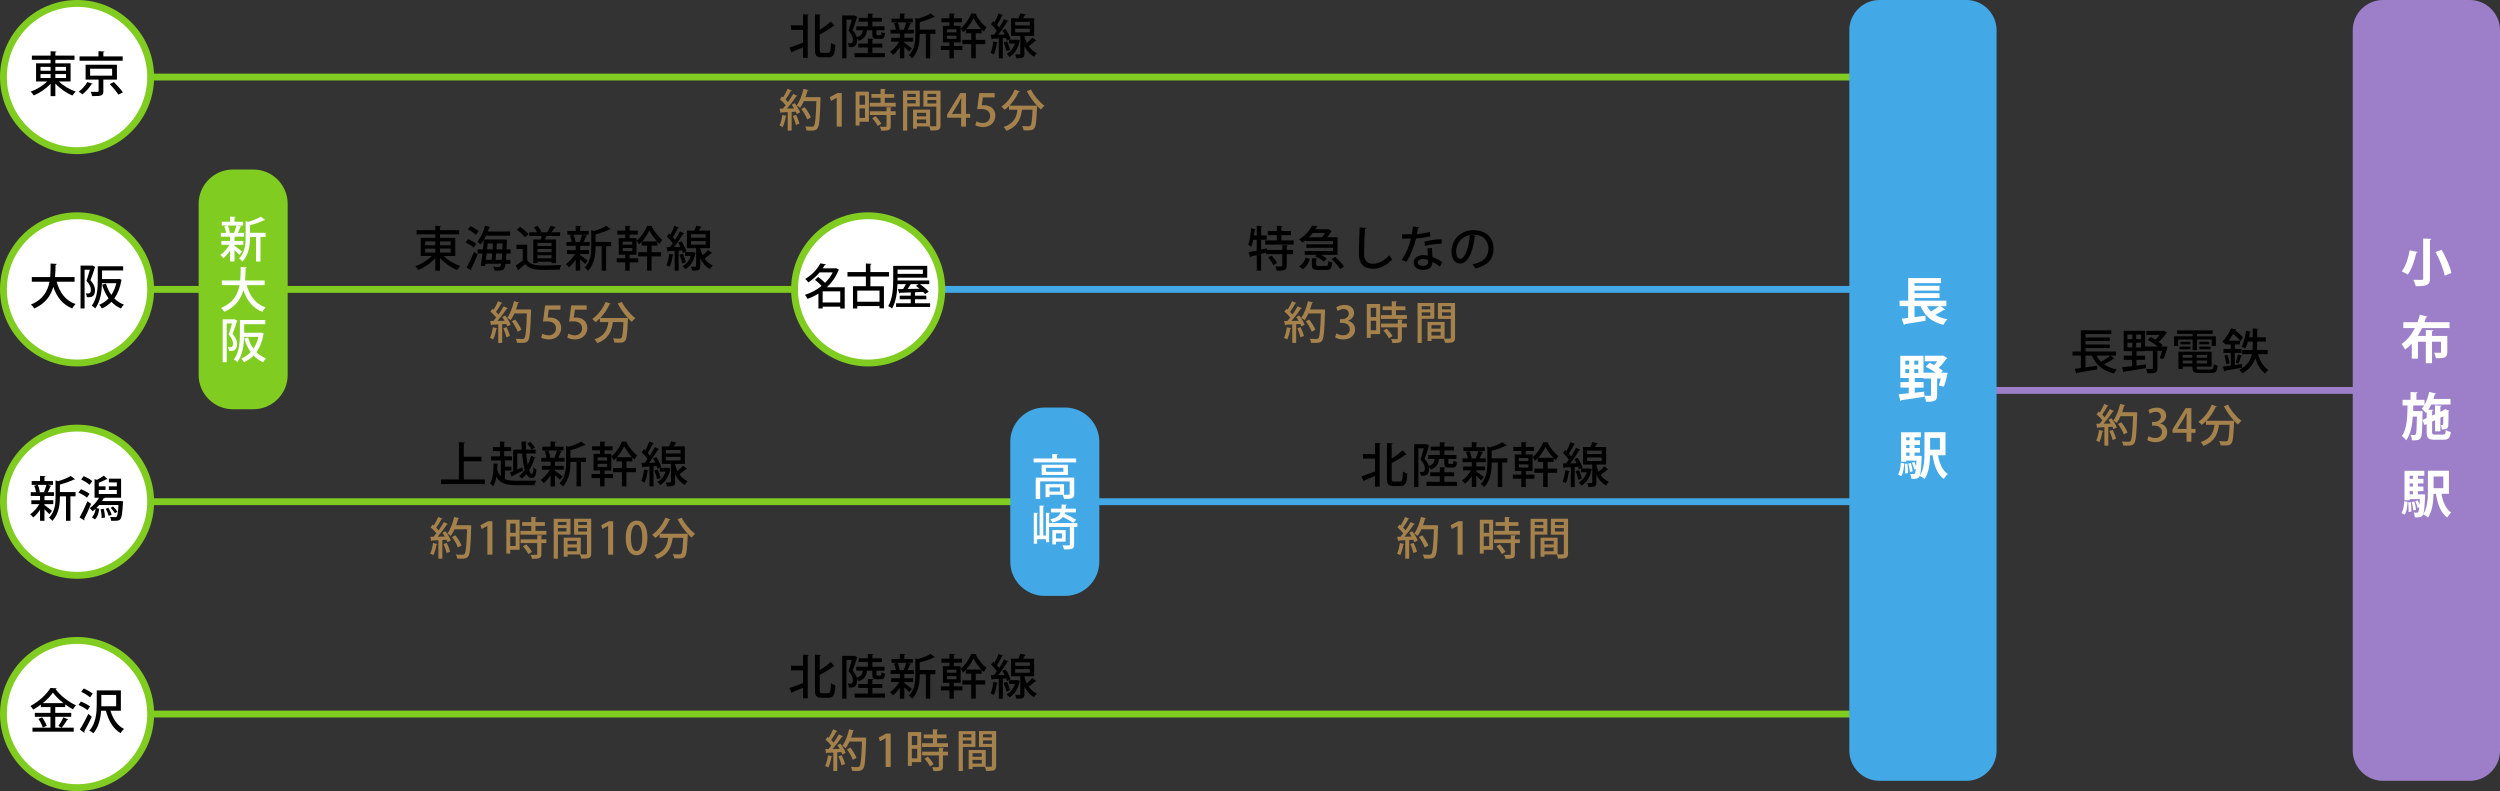 <?xml version="1.0" encoding="utf-8"?>
<!-- Generator: Adobe Illustrator 16.0.0, SVG Export Plug-In . SVG Version: 6.00 Build 0)  -->
<!DOCTYPE svg PUBLIC "-//W3C//DTD SVG 1.1//EN" "http://www.w3.org/Graphics/SVG/1.1/DTD/svg11.dtd">
<svg version="1.1" xmlns="http://www.w3.org/2000/svg" xmlns:xlink="http://www.w3.org/1999/xlink" x="0px" y="0px" width="730px"
	 height="231px" viewBox="0 0 730 231" enable-background="new 0 0 730 231" xml:space="preserve">
<rect x="0" y="0" width="730" height="231" fill="#333333" stroke="none"/>
<g id="レイヤー_1">
	<g>
		<path d="M132.938,74.753h-3.403c1.246,1.247,3.15,2.367,4.901,2.956c-0.322,0.266-0.742,0.798-0.952,1.148
			c-1.765-0.714-3.655-2.031-5.001-3.502v3.67h-1.387v-3.614c-1.331,1.457-3.18,2.704-4.917,3.418
			c-0.21-0.336-0.617-0.84-0.911-1.106c1.724-0.603,3.572-1.723,4.805-2.97h-3.222v-5.295h4.244v-1.037h-5.463v-1.232h5.463v-1.275
			l1.723,0.112c-0.014,0.112-0.111,0.196-0.336,0.238v0.925h5.589v1.232h-5.589v1.037h4.455L132.938,74.753L132.938,74.753z
			 M124.155,70.48v1.135h2.941V70.48H124.155z M124.155,72.582v1.149h2.941v-1.149H124.155z M131.593,70.48h-3.11v1.135h3.11V70.48z
			 M131.593,73.73v-1.149h-3.11v1.149H131.593z"/>
		<path d="M136.669,69.822c0.841,0.35,1.877,0.924,2.396,1.387l-0.785,1.079c-0.476-0.477-1.513-1.107-2.353-1.485L136.669,69.822z
			 M136.263,78.115c0.617-1.107,1.499-2.942,2.145-4.581l1.063,0.742c-0.588,1.499-1.331,3.152-1.891,4.23
			c0.069,0.098,0.098,0.182,0.098,0.252c0,0.07-0.014,0.126-0.042,0.182L136.263,78.115z M137.37,66.026
			c0.825,0.378,1.877,0.98,2.381,1.471c-0.352,0.448-0.575,0.756-0.799,1.064c-0.49-0.49-1.499-1.163-2.34-1.569L137.37,66.026z
			 M149.094,74.024h-1.232c-0.027,0.714-0.069,1.331-0.111,1.849h1.261v1.148h-1.387c-0.267,1.821-0.771,2.003-2.228,2.003
			c-0.321,0-0.659-0.014-1.009-0.028c-0.014-0.322-0.154-0.812-0.336-1.106c0.7,0.056,1.331,0.056,1.653,0.056
			c0.476,0,0.573-0.477,0.657-0.925h-4.636c-0.027,0.252-0.069,0.477-0.098,0.701l-1.261-0.112c0.168-0.953,0.35-2.241,0.518-3.586
			h-1.415V72.82h1.555c0.099-0.966,0.196-1.933,0.267-2.802c-0.309,0.519-0.645,0.981-0.98,1.359
			c-0.224-0.224-0.687-0.616-0.979-0.812c0.979-1.037,1.82-2.872,2.297-4.678l1.541,0.434c-0.057,0.14-0.183,0.168-0.336,0.154
			c-0.112,0.378-0.252,0.756-0.393,1.134h6.527v1.205h-7.046c-0.182,0.393-0.378,0.771-0.588,1.121h6.009l0.687,0.056
			c0,0.098-0.014,0.266-0.027,0.392l-0.084,2.438h1.177v1.203H149.094z M143.547,75.874c0.07-0.546,0.126-1.191,0.196-1.849h-1.64
			c-0.069,0.645-0.14,1.261-0.224,1.849H143.547z M143.828,72.82c0.042-0.588,0.084-1.177,0.111-1.737h-1.541
			c-0.042,0.56-0.111,1.148-0.168,1.737H143.828z M144.864,74.024c-0.056,0.672-0.111,1.303-0.168,1.849h1.821
			c0.042-0.504,0.084-1.107,0.126-1.849H144.864z M144.962,72.82h1.737c0.014-0.532,0.042-1.106,0.056-1.737h-1.667L144.962,72.82z"
			/>
		<path d="M153.947,71.461v4.511c0.98,1.541,2.899,1.541,5.1,1.541c1.597,0,3.558-0.056,4.819-0.14
			c-0.154,0.322-0.364,0.953-0.436,1.359c-0.966,0.042-2.381,0.07-3.698,0.07c-3.18,0-4.986,0-6.374-1.681
			c-0.657,0.588-1.345,1.163-1.904,1.611c0,0.154-0.042,0.21-0.168,0.266l-0.7-1.471c0.63-0.406,1.387-0.924,2.059-1.471v-3.362
			h-1.835v-1.233H153.947z M151.888,66.25c0.896,0.603,1.961,1.499,2.451,2.186l-1.05,0.868c-0.448-0.672-1.485-1.625-2.381-2.255
			L151.888,66.25z M155.698,69.92h2.241c0.084-0.322,0.154-0.672,0.225-1.009h-3.628v-1.092h2.282
			c-0.21-0.448-0.561-1.009-0.896-1.443l1.021-0.448c0.448,0.504,0.911,1.205,1.079,1.695l-0.434,0.196h2.493l-0.28-0.112
			c0.35-0.504,0.756-1.261,0.967-1.807l1.541,0.435c-0.056,0.112-0.168,0.154-0.35,0.154c-0.238,0.392-0.616,0.911-0.98,1.331h2.578
			v1.092h-4.021c-0.112,0.308-0.238,0.672-0.378,1.009h3.208v6.906h-1.317v-0.393h-4.09v0.393h-1.262L155.698,69.92L155.698,69.92z
			 M161.048,71.811v-0.882h-4.09v0.882H161.048z M156.958,72.708v0.911h4.09v-0.911H156.958z M156.958,75.439h4.09v-0.911h-4.09
			V75.439z"/>
		<path d="M169.403,74.458c0.463,0.308,1.863,1.373,2.199,1.667l-0.756,0.967c-0.294-0.322-0.911-0.911-1.443-1.401v3.334h-1.289
			v-3.222c-0.603,0.911-1.316,1.723-1.988,2.255c-0.21-0.294-0.603-0.729-0.882-0.938c0.966-0.645,2.003-1.807,2.66-2.956h-2.339
			V73.03h2.549v-1.247h-2.718v-1.106h1.556c-0.084-0.561-0.295-1.303-0.547-1.877l0.925-0.266h-1.653v-1.107h2.438v-1.513
			l1.611,0.098c-0.014,0.112-0.098,0.196-0.322,0.224v1.19h2.493v1.107h-1.61l1.148,0.322c-0.028,0.098-0.14,0.14-0.322,0.154
			c-0.168,0.476-0.462,1.148-0.714,1.667h1.793v1.106h-2.536c-0.056,0.042-0.126,0.07-0.252,0.098v1.148h2.578v1.135h-2.578V74.458
			L169.403,74.458z M169.277,70.593c0.238-0.561,0.546-1.429,0.7-2.059h-2.535c0.309,0.644,0.546,1.499,0.616,2.045l-0.308,0.098
			h1.778L169.277,70.593z M178.48,70.648v1.233h-1.499v7.158h-1.289v-7.158h-1.778c0,1.611-0.042,4.987-2.241,7.186
			c-0.168-0.294-0.645-0.757-0.952-0.925c1.737-1.737,1.919-4.118,1.919-6.065v-4.846l0.771,0.224
			c1.387-0.406,2.814-0.98,3.67-1.513l1.273,0.967c-0.056,0.07-0.195,0.098-0.35,0.07c-1.008,0.519-2.591,1.064-4.09,1.471v2.199
			L178.48,70.648L178.48,70.648z"/>
		<path d="M183.865,74.375v1.037h2.507v1.191h-2.507v2.437h-1.289v-2.437h-2.493v-1.191h2.493v-1.037h-1.905v-4.847h1.905v-1.022
			h-2.34v-1.177h2.34v-1.415l1.61,0.084c-0.014,0.126-0.098,0.196-0.322,0.238v1.092h2.382v1.177h-2.382v1.022h1.989v4.847
			L183.865,74.375L183.865,74.375z M181.848,70.564v0.883h2.788v-0.883H181.848z M181.848,72.428v0.91h2.788v-0.91H181.848z
			 M190.266,71.727v1.919h2.774v1.232h-2.774v4.132h-1.315v-4.132h-2.592v-1.232h2.592v-1.919h-1.583v-1.106
			c-0.267,0.28-0.532,0.532-0.812,0.771c-0.154-0.35-0.42-0.827-0.672-1.121c1.289-1.022,2.536-2.899,3.082-4.342l1.541,0.07
			c-0.028,0.098-0.112,0.182-0.224,0.196c0.7,1.303,1.961,2.941,3.096,3.796c-0.252,0.322-0.546,0.812-0.729,1.219
			c-0.224-0.196-0.447-0.406-0.672-0.63v1.148L190.266,71.727L190.266,71.727z M191.891,70.495c-0.91-0.967-1.765-2.185-2.283-3.208
			c-0.447,0.981-1.219,2.199-2.129,3.208H191.891z"/>
		<path d="M196.744,74.403c-0.028,0.14-0.154,0.168-0.294,0.154c-0.168,1.177-0.463,2.521-0.883,3.348
			c-0.237-0.154-0.672-0.35-0.953-0.462c0.379-0.785,0.646-2.115,0.8-3.348L196.744,74.403z M199.392,73.87
			c-0.056-0.224-0.14-0.49-0.252-0.77l-0.966,0.07v5.869h-1.177V73.24c-0.7,0.028-1.331,0.07-1.835,0.084
			c-0.028,0.126-0.141,0.182-0.238,0.196l-0.28-1.373l0.98-0.014c0.266-0.322,0.546-0.7,0.812-1.092
			c-0.42-0.63-1.093-1.415-1.709-1.989l0.658-0.882c0.126,0.112,0.252,0.224,0.378,0.35c0.434-0.812,0.911-1.835,1.177-2.605
			l1.346,0.561c-0.057,0.084-0.168,0.126-0.336,0.126c-0.351,0.784-0.953,1.877-1.472,2.661c0.252,0.266,0.462,0.519,0.646,0.771
			c0.546-0.854,1.05-1.737,1.429-2.479l1.303,0.603c-0.069,0.084-0.182,0.126-0.363,0.126c-0.673,1.135-1.709,2.662-2.662,3.838
			l1.877-0.028c-0.21-0.434-0.435-0.854-0.672-1.232L199,70.453c0.602,0.924,1.218,2.143,1.429,2.941L199.392,73.87z
			 M199.406,74.081c0.364,0.784,0.715,1.807,0.868,2.479c-0.294,0.098-0.573,0.21-1.05,0.378c-0.126-0.687-0.477-1.737-0.812-2.535
			L199.406,74.081z M202.459,73.576l0.729,0.294c-0.014,0.07-0.069,0.14-0.126,0.168c-0.476,2.227-1.513,3.754-2.94,4.581
			c-0.168-0.252-0.588-0.729-0.827-0.911c1.093-0.588,1.947-1.583,2.423-2.984h-1.709v-1.121h2.241L202.459,73.576z M204.476,72.47
			c0,0.504,0.462,1.611,0.701,2.101c0.574-0.504,1.205-1.121,1.597-1.597c1.064,0.841,1.136,0.883,1.205,0.925
			c-0.056,0.084-0.195,0.112-0.363,0.084c-0.477,0.434-1.232,1.051-1.892,1.513c0.588,0.827,1.358,1.555,2.396,2.017
			c-0.252,0.224-0.631,0.743-0.812,1.065c-1.345-0.729-2.241-1.905-2.83-3.138v2.255c0,1.163-0.42,1.331-2.367,1.331
			c-0.042-0.336-0.195-0.827-0.336-1.149c0.28,0,0.561,0.014,0.784,0.014c0.714,0,0.714-0.014,0.714-0.21V72.47h-2.688v-5.127h2.143
			c0.226-0.476,0.436-1.022,0.562-1.457l1.639,0.378c-0.042,0.112-0.154,0.154-0.336,0.168c-0.126,0.266-0.308,0.588-0.49,0.911
			h3.222v5.127H204.476z M201.787,68.394v1.022h4.271v-1.022H201.787z M201.787,70.396v1.037h4.271v-1.037H201.787z"/>
	</g>
	<g>
		<path fill="#A5814C" d="M145.207,95.866c-0.039,0.091-0.117,0.143-0.273,0.13c-0.182,1.092-0.52,2.34-0.936,3.12
			c-0.222-0.156-0.65-0.351-0.923-0.455c0.402-0.728,0.676-1.963,0.845-3.107L145.207,95.866z M148.301,90.015
			c-0.052,0.091-0.156,0.13-0.325,0.13c-0.688,1.066-1.755,2.47-2.717,3.562l2.093-0.039c-0.221-0.377-0.468-0.754-0.702-1.092
			c0.391-0.208,0.638-0.325,0.885-0.455c0.637,0.832,1.312,1.937,1.56,2.678c-0.403,0.234-0.676,0.377-0.949,0.52
			c-0.064-0.208-0.169-0.455-0.299-0.715l-1.222,0.078v5.447h-1.145v-5.396c-0.715,0.039-1.364,0.078-1.885,0.091
			c-0.026,0.117-0.117,0.169-0.208,0.182l-0.272-1.274l0.948-0.013c0.273-0.299,0.56-0.637,0.832-1.001
			c-0.416-0.559-1.104-1.235-1.689-1.729l0.585-0.819c0.104,0.091,0.221,0.182,0.338,0.273c0.48-0.754,1.001-1.742,1.3-2.496
			l1.274,0.533c-0.065,0.104-0.195,0.13-0.325,0.117c-0.377,0.741-1.015,1.755-1.534,2.47c0.273,0.26,0.521,0.533,0.715,0.767
			c0.572-0.819,1.118-1.677,1.508-2.392L148.301,90.015z M147.872,98.492c-0.144-0.715-0.533-1.807-0.91-2.639l0.962-0.325
			c0.403,0.819,0.806,1.872,0.975,2.574L147.872,98.492z M154.424,90.354l0.65,0.052c0,0.091-0.014,0.26-0.014,0.403
			c-0.182,5.98-0.364,8.009-0.884,8.671c-0.416,0.546-0.832,0.65-1.989,0.65c-0.377,0-0.806-0.013-1.222-0.039
			c-0.013-0.338-0.169-0.845-0.39-1.17c0.857,0.065,1.638,0.065,1.963,0.065c0.26,0,0.416-0.039,0.571-0.208
			c0.391-0.429,0.585-2.379,0.741-7.241h-3.652c-0.325,0.741-0.702,1.417-1.093,1.95c-0.233-0.208-0.715-0.52-1.014-0.689
			c0.845-1.105,1.573-3.016,1.989-4.849l1.495,0.377c-0.053,0.104-0.156,0.169-0.325,0.156c-0.156,0.624-0.352,1.261-0.585,1.885
			h3.483L154.424,90.354z M150.446,93.304c0.716,0.91,1.495,2.158,1.795,2.99l-1.079,0.572c-0.273-0.832-1.001-2.119-1.703-3.068
			L150.446,93.304z"/>
		<path fill="#A5814C" d="M163.667,89.183v1.248h-3.433l-0.324,2.327c0.194-0.013,0.377-0.039,0.649-0.039
			c1.781,0,3.315,1.04,3.315,3.042c0,1.885-1.443,3.354-3.575,3.354c-0.962,0-1.833-0.26-2.288-0.546l0.338-1.144
			c0.391,0.221,1.105,0.494,1.898,0.494c1.104,0,2.093-0.754,2.093-2.028c0-1.261-0.858-2.054-2.6-2.054
			c-0.494,0-0.858,0.026-1.184,0.078l0.611-4.732H163.667z"/>
		<path fill="#A5814C" d="M171.298,89.183v1.248h-3.432l-0.325,2.327c0.194-0.013,0.377-0.039,0.649-0.039
			c1.781,0,3.315,1.04,3.315,3.042c0,1.885-1.443,3.354-3.575,3.354c-0.962,0-1.833-0.26-2.288-0.546l0.338-1.144
			c0.391,0.221,1.105,0.494,1.898,0.494c1.104,0,2.093-0.754,2.093-2.028c0-1.261-0.858-2.054-2.6-2.054
			c-0.494,0-0.858,0.026-1.184,0.078l0.611-4.732H171.298z"/>
		<path fill="#A5814C" d="M181.568,88.143c0.846,1.729,2.522,3.679,3.952,4.745c-0.325,0.26-0.806,0.754-1.04,1.092
			c-0.363-0.312-0.728-0.676-1.104-1.079c0,0.104-0.014,0.26-0.026,0.403c-0.169,4.134-0.351,5.668-0.806,6.188
			c-0.299,0.377-0.611,0.481-1.092,0.546c-0.208,0.026-0.494,0.039-0.819,0.039c-0.377,0-0.806-0.013-1.235-0.039
			c-0.013-0.377-0.182-0.897-0.402-1.248c0.806,0.078,1.56,0.091,1.872,0.091c0.26,0,0.416-0.039,0.559-0.182
			c0.312-0.325,0.48-1.573,0.611-4.654h-3.081c-0.364,2.431-1.054,4.862-4.563,6.149c-0.143-0.325-0.507-0.832-0.793-1.105
			c3.055-1.014,3.757-2.938,4.043-5.044h-2.482v-1.066c-0.403,0.403-0.819,0.767-1.248,1.092c-0.222-0.247-0.689-0.702-0.976-0.923
			c1.573-1.066,3.068-2.964,3.887-4.979l1.534,0.52c-0.052,0.104-0.182,0.169-0.363,0.143c-0.663,1.469-1.625,2.886-2.704,4.017
			h7.098l0.286-0.013l0.702,0.065c-1.131-1.222-2.236-2.782-3.003-4.277L181.568,88.143z"/>
	</g>
	<g>
		<path d="M234.485,7.402V4.166l1.709,0.098c-0.014,0.112-0.111,0.196-0.336,0.238v12.396h-1.373v-3.082
			c-1.163,0.504-2.312,0.98-3.124,1.303c0,0.126-0.084,0.224-0.182,0.266l-0.672-1.485c0.994-0.322,2.493-0.868,3.978-1.429v-3.74
			h-3.516V7.402H234.485z M239.36,14.532c0,0.771,0.099,0.896,0.673,0.896h1.82c0.617,0,0.701-0.602,0.799-2.928
			c0.336,0.266,0.896,0.533,1.274,0.617c-0.14,2.647-0.49,3.614-1.961,3.614h-2.115c-1.442,0-1.877-0.49-1.877-2.227V4.166
			l1.723,0.112c-0.014,0.112-0.111,0.196-0.336,0.224V8.69c1.205-0.742,2.409-1.639,3.25-2.381l1.051,1.232
			c-0.057,0.056-0.168,0.098-0.322,0.07c-1.022,0.784-2.521,1.667-3.979,2.465V14.532z"/>
		<path d="M254.718,8.831h-1.569c-0.153,1.429-0.615,2.479-2.423,3.082c-0.084-0.21-0.28-0.504-0.476-0.729
			c0.027,0.168,0.042,0.322,0.042,0.49c0,2.101-1.289,2.143-2.423,2.087c-0.015-0.336-0.141-0.84-0.294-1.148
			c0.168,0.014,0.321,0.028,0.476,0.028c0.588,0,0.995,0,0.995-1.079c0-0.7-0.336-1.597-1.289-2.619
			c0.364-0.967,0.728-2.255,0.994-3.222h-1.583v11.318h-1.247V4.517h3.362l0.21-0.042l0.854,0.476
			c-0.014,0.056-0.056,0.126-0.112,0.168c-0.336,1.093-0.84,2.549-1.289,3.67c0.7,0.785,1.079,1.471,1.247,2.101
			c1.22-0.392,1.611-1.022,1.751-2.059h-1.904V7.682h3.375V6.323h-2.661V5.217h2.661V3.942l1.652,0.084
			c-0.014,0.126-0.111,0.196-0.336,0.238v0.953h2.773v1.106h-2.773v1.359h3.544V8.83h-2.366v1.107c0,0.308,0.042,0.336,0.308,0.336
			h0.84c0.252,0,0.309-0.098,0.336-0.966c0.225,0.168,0.714,0.35,1.036,0.42c-0.126,1.289-0.434,1.611-1.218,1.611h-1.177
			c-1.094,0-1.317-0.322-1.317-1.373V8.831H254.718z M254.732,15.512h3.712v1.191h-8.908v-1.191h3.88v-1.639h-2.787v-1.149h2.787
			v-1.471l1.652,0.084c-0.014,0.126-0.111,0.196-0.336,0.238v1.148h2.887v1.149h-2.887V15.512L254.732,15.512z"/>
		<path d="M264.053,12.458c0.462,0.308,1.863,1.373,2.199,1.667l-0.756,0.967c-0.294-0.322-0.911-0.911-1.443-1.401v3.334h-1.289
			v-3.222c-0.603,0.911-1.317,1.723-1.989,2.255c-0.21-0.294-0.602-0.729-0.882-0.938c0.966-0.645,2.003-1.807,2.661-2.956h-2.339
			V11.03h2.549V9.783h-2.718V8.677h1.555c-0.084-0.561-0.294-1.303-0.546-1.877l0.924-0.266h-1.652V5.427h2.438V3.914l1.611,0.098
			c-0.015,0.112-0.099,0.196-0.322,0.224v1.19h2.493v1.107h-1.611l1.149,0.322c-0.028,0.098-0.141,0.14-0.322,0.154
			c-0.168,0.476-0.462,1.148-0.714,1.667h1.793v1.106h-2.536c-0.056,0.042-0.126,0.07-0.252,0.098v1.148h2.577v1.135h-2.577V12.458
			L264.053,12.458z M263.927,8.593c0.238-0.561,0.546-1.429,0.7-2.059h-2.535c0.308,0.644,0.546,1.499,0.616,2.045L262.4,8.677
			h1.779L263.927,8.593z M273.13,8.648v1.233h-1.499v7.158h-1.289V9.881h-1.779c0,1.611-0.042,4.987-2.241,7.186
			c-0.168-0.294-0.644-0.757-0.951-0.925c1.736-1.737,1.919-4.118,1.919-6.065V5.231l0.771,0.224c1.387-0.406,2.815-0.98,3.67-1.513
			l1.274,0.967c-0.056,0.07-0.196,0.098-0.351,0.07c-1.008,0.519-2.591,1.064-4.09,1.471v2.199L273.13,8.648L273.13,8.648z"/>
		<path d="M278.515,12.375v1.037h2.507v1.191h-2.507v2.437h-1.289v-2.437h-2.493v-1.191h2.493v-1.037h-1.905V7.528h1.905V6.505
			h-2.339V5.329h2.339V3.914l1.611,0.084c-0.015,0.126-0.099,0.196-0.322,0.238v1.092h2.381v1.177h-2.381v1.022h1.989v4.847
			L278.515,12.375L278.515,12.375z M276.498,8.564v0.883h2.788V8.564H276.498z M276.498,10.428v0.91h2.788v-0.91H276.498z
			 M284.917,9.727v1.919h2.773v1.232h-2.773v4.132H283.6v-4.132h-2.591v-1.232h2.591V9.727h-1.583V8.621
			c-0.266,0.28-0.532,0.532-0.812,0.771c-0.154-0.35-0.42-0.827-0.672-1.121c1.288-1.022,2.535-2.899,3.081-4.342l1.541,0.07
			c-0.027,0.098-0.111,0.182-0.224,0.196c0.701,1.303,1.961,2.941,3.096,3.796c-0.252,0.322-0.546,0.812-0.729,1.219
			c-0.224-0.196-0.448-0.406-0.672-0.63v1.148L284.917,9.727L284.917,9.727z M286.542,8.495c-0.91-0.967-1.766-2.185-2.283-3.208
			c-0.448,0.981-1.219,2.199-2.129,3.208H286.542z"/>
		<path d="M291.394,12.403c-0.027,0.14-0.153,0.168-0.294,0.154c-0.168,1.177-0.462,2.521-0.883,3.348
			c-0.238-0.154-0.672-0.35-0.953-0.462c0.378-0.785,0.646-2.115,0.799-3.348L291.394,12.403z M294.042,11.87
			c-0.057-0.224-0.141-0.49-0.252-0.77l-0.968,0.07v5.869h-1.177V11.24c-0.7,0.028-1.331,0.07-1.835,0.084
			c-0.028,0.126-0.14,0.182-0.238,0.196l-0.279-1.373l0.979-0.014c0.267-0.322,0.546-0.7,0.812-1.092
			c-0.42-0.63-1.093-1.415-1.709-1.989l0.658-0.882c0.126,0.112,0.252,0.224,0.378,0.35c0.434-0.812,0.909-1.835,1.177-2.605
			l1.345,0.561c-0.056,0.084-0.168,0.126-0.336,0.126c-0.35,0.784-0.953,1.877-1.471,2.661c0.252,0.266,0.462,0.519,0.644,0.771
			c0.546-0.854,1.051-1.737,1.429-2.479l1.304,0.603c-0.07,0.084-0.183,0.126-0.364,0.126c-0.672,1.135-1.709,2.662-2.662,3.838
			l1.877-0.028c-0.21-0.434-0.434-0.854-0.672-1.232l0.967-0.406c0.603,0.924,1.219,2.143,1.43,2.941L294.042,11.87z
			 M294.056,12.081c0.364,0.784,0.714,1.807,0.868,2.479c-0.294,0.098-0.574,0.21-1.05,0.378c-0.126-0.687-0.478-1.737-0.812-2.535
			L294.056,12.081z M297.109,11.576l0.729,0.294c-0.014,0.07-0.07,0.14-0.126,0.168c-0.477,2.227-1.513,3.754-2.941,4.581
			c-0.168-0.252-0.588-0.729-0.827-0.911c1.094-0.588,1.947-1.583,2.424-2.984h-1.709v-1.121h2.24L297.109,11.576z M299.126,10.47
			c0,0.504,0.462,1.611,0.7,2.101c0.574-0.504,1.205-1.121,1.598-1.597c1.063,0.841,1.135,0.883,1.205,0.925
			c-0.057,0.084-0.196,0.112-0.364,0.084c-0.477,0.434-1.232,1.051-1.892,1.513c0.589,0.827,1.358,1.555,2.396,2.017
			c-0.252,0.224-0.63,0.743-0.812,1.065c-1.345-0.729-2.24-1.905-2.829-3.138v2.255c0,1.163-0.421,1.331-2.367,1.331
			c-0.042-0.336-0.196-0.827-0.336-1.149c0.28,0,0.56,0.014,0.784,0.014c0.714,0,0.714-0.014,0.714-0.21V10.47h-2.689V5.343h2.145
			c0.224-0.476,0.434-1.022,0.56-1.457l1.639,0.378c-0.042,0.112-0.153,0.154-0.336,0.168c-0.126,0.266-0.308,0.588-0.49,0.911
			h3.223v5.127H299.126z M296.437,6.394v1.022h4.272V6.394H296.437z M296.437,8.396v1.037h4.272V8.396H296.437z"/>
	</g>
	<g>
		<path fill="#A5814C" d="M229.741,33.866c-0.039,0.091-0.117,0.143-0.273,0.13c-0.182,1.092-0.521,2.34-0.936,3.12
			c-0.222-0.156-0.65-0.351-0.924-0.455c0.403-0.728,0.677-1.963,0.846-3.107L229.741,33.866z M232.835,28.015
			c-0.052,0.091-0.156,0.13-0.325,0.13c-0.689,1.066-1.755,2.47-2.717,3.562l2.093-0.039c-0.221-0.377-0.468-0.754-0.702-1.092
			c0.391-0.208,0.637-0.325,0.884-0.455c0.638,0.832,1.313,1.937,1.561,2.678c-0.403,0.234-0.676,0.377-0.949,0.52
			c-0.065-0.208-0.169-0.455-0.299-0.715l-1.222,0.078v5.447h-1.146v-5.396c-0.715,0.039-1.365,0.078-1.885,0.091
			c-0.026,0.117-0.117,0.169-0.208,0.182l-0.273-1.274l0.949-0.013c0.273-0.299,0.56-0.637,0.832-1.001
			c-0.416-0.559-1.104-1.235-1.69-1.729l0.586-0.819c0.104,0.091,0.221,0.182,0.338,0.273c0.48-0.754,1.001-1.742,1.3-2.496
			l1.273,0.533c-0.064,0.104-0.194,0.13-0.324,0.117c-0.377,0.741-1.015,1.755-1.534,2.47c0.272,0.26,0.52,0.533,0.715,0.767
			c0.572-0.819,1.118-1.677,1.508-2.392L232.835,28.015z M232.407,36.492c-0.144-0.715-0.533-1.807-0.91-2.639l0.962-0.325
			c0.402,0.819,0.806,1.872,0.975,2.574L232.407,36.492z M238.958,28.354l0.649,0.052c0,0.091-0.013,0.26-0.013,0.403
			c-0.182,5.98-0.364,8.009-0.884,8.671c-0.416,0.546-0.832,0.65-1.989,0.65c-0.377,0-0.806-0.013-1.222-0.039
			c-0.014-0.338-0.169-0.845-0.391-1.17c0.858,0.065,1.639,0.065,1.963,0.065c0.261,0,0.416-0.039,0.572-0.208
			c0.391-0.429,0.585-2.379,0.741-7.241h-3.653c-0.324,0.741-0.702,1.417-1.092,1.95c-0.233-0.208-0.715-0.52-1.014-0.689
			c0.845-1.105,1.573-3.016,1.989-4.849l1.494,0.377c-0.052,0.104-0.155,0.169-0.324,0.156c-0.156,0.624-0.352,1.261-0.585,1.885
			h3.483L238.958,28.354z M234.98,31.304c0.715,0.91,1.495,2.158,1.794,2.99l-1.079,0.572c-0.272-0.832-1.001-2.119-1.702-3.068
			L234.98,31.304z"/>
		<path fill="#A5814C" d="M244.314,36.973v-8.411h-0.025l-1.651,0.91l-0.338-1.105l2.21-1.183h1.274v9.79L244.314,36.973
			L244.314,36.973z"/>
		<path fill="#A5814C" d="M253.727,26.767v8.775h-2.743v1.118h-1.144v-9.894L253.727,26.767L253.727,26.767z M252.569,27.885h-1.586
			v2.691h1.586V27.885z M250.983,34.438h1.586v-2.782h-1.586V34.438z M258.354,30.018h3.198v1.105h-7.592v-1.105h3.172v-1.469
			h-2.678v-1.092h2.678v-1.508l1.521,0.091c-0.013,0.117-0.091,0.182-0.299,0.221v1.196h2.756v1.092h-2.756V30.018z M260.383,31.356
			c-0.013,0.117-0.091,0.182-0.299,0.221v0.91h1.456v1.092h-1.456v3.224c0,1.196-0.494,1.365-2.756,1.365
			c-0.053-0.338-0.234-0.832-0.403-1.157c0.377,0.013,0.741,0.013,1.04,0.013c0.896,0,0.91,0,0.91-0.234v-3.21H254v-1.092h4.875
			v-1.196L260.383,31.356z M256.274,36.791c-0.272-0.637-0.962-1.586-1.599-2.275l0.988-0.572c0.649,0.663,1.378,1.573,1.677,2.21
			L256.274,36.791z"/>
		<path fill="#A5814C" d="M268.573,31.096h-3.665v7.034h-1.223V26.481h4.889L268.573,31.096L268.573,31.096z M267.403,27.404h-2.495
			v0.923h2.495V27.404z M264.907,30.187h2.495v-0.988h-2.495V30.187z M274.631,26.481v10.101c0,1.443-0.624,1.534-2.925,1.534
			c-0.053-0.338-0.222-0.871-0.391-1.209h-3.574v0.663h-1.132v-5.564h4.979v4.862c0.338,0.013,0.649,0.013,0.923,0.013
			c0.871,0,0.884,0,0.884-0.312v-5.447h-3.77v-4.641H274.631z M270.432,32.942h-2.69v1.027h2.69V32.942z M267.741,35.972h2.69V34.88
			h-2.69V35.972z M273.396,27.404h-2.587v0.923h2.587V27.404z M270.809,30.212h2.587v-1.014h-2.587V30.212z"/>
		<path fill="#A5814C" d="M282.067,36.973h-1.417v-2.587h-4.095v-0.975l3.835-6.228h1.677v6.059h1.223v1.144h-1.223V36.973z
			 M277.972,33.242h2.678v-2.938c0-0.559,0.026-1.144,0.065-1.703h-0.052c-0.3,0.624-0.546,1.105-0.819,1.625l-1.872,2.99V33.242z"
			/>
		<path fill="#A5814C" d="M290.439,27.183v1.248h-3.432l-0.325,2.327c0.195-0.013,0.377-0.039,0.65-0.039
			c1.78,0,3.314,1.04,3.314,3.042c0,1.885-1.442,3.354-3.575,3.354c-0.962,0-1.833-0.26-2.287-0.546l0.338-1.144
			c0.39,0.221,1.104,0.494,1.897,0.494c1.105,0,2.093-0.754,2.093-2.028c0-1.261-0.857-2.054-2.6-2.054
			c-0.494,0-0.858,0.026-1.183,0.078l0.61-4.732H290.439z"/>
		<path fill="#A5814C" d="M301.033,26.143c0.846,1.729,2.522,3.679,3.952,4.745c-0.325,0.26-0.806,0.754-1.04,1.092
			c-0.364-0.312-0.728-0.676-1.104-1.079c0,0.104-0.014,0.26-0.026,0.403c-0.169,4.134-0.351,5.668-0.806,6.188
			c-0.3,0.377-0.611,0.481-1.093,0.546c-0.208,0.026-0.493,0.039-0.818,0.039c-0.377,0-0.807-0.013-1.235-0.039
			c-0.013-0.377-0.182-0.897-0.403-1.248c0.807,0.078,1.561,0.091,1.872,0.091c0.261,0,0.416-0.039,0.56-0.182
			c0.312-0.325,0.48-1.573,0.611-4.654h-3.081c-0.364,2.431-1.053,4.862-4.563,6.149c-0.143-0.325-0.507-0.832-0.793-1.105
			c3.056-1.014,3.757-2.938,4.043-5.044h-2.482v-1.066c-0.403,0.403-0.819,0.767-1.248,1.092c-0.222-0.247-0.689-0.702-0.976-0.923
			c1.573-1.066,3.068-2.964,3.888-4.979l1.533,0.52c-0.052,0.104-0.182,0.169-0.363,0.143c-0.663,1.469-1.625,2.886-2.704,4.017
			h7.098l0.286-0.013l0.702,0.065c-1.132-1.222-2.236-2.782-3.003-4.277L301.033,26.143z"/>
	</g>
	<g>
		<path d="M234.485,194.402v-3.236l1.709,0.098c-0.014,0.113-0.111,0.197-0.336,0.238v12.396h-1.373v-3.082
			c-1.163,0.506-2.312,0.98-3.124,1.304c0,0.126-0.084,0.224-0.182,0.267l-0.672-1.484c0.994-0.322,2.493-0.868,3.978-1.43v-3.74
			h-3.516v-1.33H234.485L234.485,194.402z M239.36,201.531c0,0.771,0.099,0.896,0.673,0.896h1.82c0.617,0,0.701-0.602,0.799-2.928
			c0.336,0.267,0.896,0.533,1.274,0.617c-0.14,2.647-0.49,3.612-1.961,3.612h-2.115c-1.442,0-1.877-0.489-1.877-2.227v-10.338
			l1.723,0.111c-0.014,0.113-0.111,0.197-0.336,0.225v4.188c1.205-0.741,2.409-1.639,3.25-2.381l1.051,1.232
			c-0.057,0.057-0.168,0.1-0.322,0.07c-1.022,0.783-2.521,1.666-3.979,2.465V201.531z"/>
		<path d="M254.718,195.83h-1.569c-0.153,1.43-0.615,2.48-2.423,3.082c-0.084-0.21-0.28-0.504-0.476-0.729
			c0.027,0.168,0.042,0.321,0.042,0.489c0,2.103-1.289,2.144-2.423,2.088c-0.015-0.336-0.141-0.841-0.294-1.147
			c0.168,0.014,0.321,0.027,0.476,0.027c0.588,0,0.995,0,0.995-1.078c0-0.701-0.336-1.599-1.289-2.619
			c0.364-0.967,0.728-2.256,0.994-3.224h-1.583v11.318h-1.247v-12.522h3.362l0.21-0.041l0.854,0.477
			c-0.014,0.056-0.056,0.125-0.112,0.168c-0.336,1.092-0.84,2.549-1.289,3.67c0.7,0.784,1.079,1.471,1.247,2.102
			c1.22-0.393,1.611-1.022,1.751-2.061h-1.904v-1.148h3.375v-1.357h-2.661v-1.106h2.661v-1.274l1.652,0.084
			c-0.014,0.127-0.111,0.197-0.336,0.238v0.952h2.773v1.106h-2.773v1.357h3.544v1.148h-2.366v1.107c0,0.309,0.042,0.336,0.308,0.336
			h0.84c0.252,0,0.309-0.099,0.336-0.967c0.225,0.168,0.714,0.351,1.036,0.42c-0.126,1.289-0.434,1.61-1.218,1.61h-1.177
			c-1.094,0-1.317-0.321-1.317-1.373v-1.134H254.718z M254.732,202.512h3.712v1.191h-8.908v-1.191h3.88v-1.639h-2.787v-1.148h2.787
			v-1.471l1.652,0.084c-0.014,0.127-0.111,0.196-0.336,0.238v1.148h2.887v1.147h-2.887V202.512L254.732,202.512z"/>
		<path d="M264.053,199.459c0.462,0.309,1.863,1.373,2.199,1.666l-0.756,0.967c-0.294-0.322-0.911-0.91-1.443-1.4v3.334h-1.289
			v-3.223c-0.603,0.911-1.317,1.725-1.989,2.256c-0.21-0.293-0.602-0.729-0.882-0.938c0.966-0.645,2.003-1.809,2.661-2.956h-2.339
			v-1.135h2.549v-1.246h-2.718v-1.106h1.555c-0.084-0.561-0.294-1.303-0.546-1.877l0.924-0.267h-1.652v-1.106h2.438v-1.513
			l1.611,0.099c-0.015,0.111-0.099,0.195-0.322,0.225v1.189h2.493v1.106h-1.611l1.149,0.321c-0.028,0.099-0.141,0.142-0.322,0.154
			c-0.168,0.478-0.462,1.148-0.714,1.667h1.793v1.106h-2.536c-0.056,0.042-0.126,0.07-0.252,0.098v1.148h2.577v1.135h-2.577V199.459
			L264.053,199.459z M263.927,195.593c0.238-0.561,0.546-1.429,0.7-2.06h-2.535c0.308,0.645,0.546,1.499,0.616,2.045l-0.309,0.099
			h1.779L263.927,195.593z M273.13,195.648v1.231h-1.499v7.158h-1.289v-7.158h-1.779c0,1.611-0.042,4.987-2.241,7.187
			c-0.168-0.293-0.644-0.756-0.951-0.924c1.736-1.736,1.919-4.119,1.919-6.065v-4.847l0.771,0.225
			c1.387-0.406,2.815-0.98,3.67-1.514l1.274,0.967c-0.056,0.07-0.196,0.099-0.351,0.07c-1.008,0.519-2.591,1.063-4.09,1.471v2.199
			H273.13L273.13,195.648z"/>
		<path d="M278.515,199.375v1.036h2.507v1.19h-2.507v2.438h-1.289v-2.438h-2.493v-1.19h2.493v-1.036h-1.905v-4.848h1.905v-1.021
			h-2.339v-1.178h2.339v-1.414l1.611,0.084c-0.015,0.126-0.099,0.195-0.322,0.238v1.092h2.381v1.178h-2.381v1.021h1.989v4.848
			H278.515z M276.498,195.564v0.883h2.788v-0.883H276.498z M276.498,197.428v0.91h2.788v-0.91H276.498z M284.917,196.727v1.92h2.773
			v1.232h-2.773v4.133H283.6v-4.133h-2.591v-1.232h2.591v-1.92h-1.583v-1.104c-0.266,0.278-0.532,0.53-0.812,0.771
			c-0.154-0.351-0.42-0.826-0.672-1.121c1.288-1.021,2.535-2.898,3.081-4.342l1.541,0.069c-0.027,0.099-0.111,0.183-0.224,0.196
			c0.701,1.303,1.961,2.94,3.096,3.796c-0.252,0.321-0.546,0.812-0.729,1.219c-0.224-0.196-0.448-0.405-0.672-0.631v1.147H284.917
			L284.917,196.727z M286.542,195.494c-0.91-0.967-1.766-2.186-2.283-3.207c-0.448,0.98-1.219,2.199-2.129,3.207H286.542z"/>
		<path d="M291.394,199.402c-0.027,0.141-0.153,0.168-0.294,0.154c-0.168,1.176-0.462,2.521-0.883,3.348
			c-0.238-0.154-0.672-0.35-0.953-0.463c0.378-0.783,0.646-2.114,0.799-3.348L291.394,199.402z M294.042,198.87
			c-0.057-0.224-0.141-0.49-0.252-0.771l-0.968,0.069v5.869h-1.177v-5.799c-0.7,0.026-1.331,0.069-1.835,0.084
			c-0.028,0.126-0.14,0.182-0.238,0.194l-0.279-1.371l0.979-0.016c0.267-0.322,0.546-0.699,0.812-1.092
			c-0.42-0.631-1.093-1.415-1.709-1.989l0.658-0.882c0.126,0.111,0.252,0.225,0.378,0.35c0.434-0.812,0.909-1.834,1.177-2.604
			l1.345,0.562c-0.056,0.084-0.168,0.125-0.336,0.125c-0.35,0.784-0.953,1.877-1.471,2.662c0.252,0.266,0.462,0.519,0.644,0.771
			c0.546-0.854,1.051-1.737,1.429-2.479l1.304,0.604c-0.07,0.084-0.183,0.126-0.364,0.126c-0.672,1.135-1.709,2.661-2.662,3.838
			l1.877-0.027c-0.21-0.435-0.434-0.854-0.672-1.231l0.967-0.406c0.603,0.924,1.219,2.143,1.43,2.941L294.042,198.87z
			 M294.056,199.08c0.364,0.785,0.714,1.809,0.868,2.479c-0.294,0.1-0.574,0.211-1.05,0.379c-0.126-0.687-0.478-1.736-0.812-2.535
			L294.056,199.08z M297.109,198.576l0.729,0.294c-0.014,0.069-0.07,0.14-0.126,0.169c-0.477,2.227-1.513,3.754-2.941,4.58
			c-0.168-0.252-0.588-0.729-0.827-0.91c1.094-0.589,1.947-1.584,2.424-2.984h-1.709v-1.121h2.24L297.109,198.576z M299.126,197.47
			c0,0.505,0.462,1.61,0.7,2.101c0.574-0.504,1.205-1.119,1.598-1.596c1.063,0.84,1.135,0.883,1.205,0.924
			c-0.057,0.084-0.196,0.111-0.364,0.084c-0.477,0.435-1.232,1.052-1.892,1.514c0.589,0.827,1.358,1.556,2.396,2.018
			c-0.252,0.225-0.63,0.742-0.812,1.064c-1.345-0.729-2.24-1.905-2.829-3.139v2.256c0,1.162-0.421,1.33-2.367,1.33
			c-0.042-0.336-0.196-0.825-0.336-1.147c0.28,0,0.56,0.015,0.784,0.015c0.714,0,0.714-0.015,0.714-0.211v-5.211h-2.689v-5.127
			h2.145c0.224-0.476,0.434-1.021,0.56-1.455l1.639,0.377c-0.042,0.112-0.153,0.153-0.336,0.168c-0.126,0.267-0.308,0.588-0.49,0.91
			h3.223v5.127L299.126,197.47L299.126,197.47z M296.437,193.395v1.021h4.272v-1.021H296.437z M296.437,195.396v1.037h4.272v-1.037
			H296.437z"/>
	</g>
	<g>
		<path fill="#A5814C" d="M243.06,220.865c-0.039,0.092-0.117,0.143-0.272,0.131c-0.183,1.092-0.521,2.34-0.937,3.119
			c-0.221-0.156-0.649-0.352-0.923-0.455c0.403-0.729,0.676-1.963,0.845-3.105L243.06,220.865z M246.154,215.016
			c-0.052,0.092-0.155,0.131-0.324,0.131c-0.689,1.064-1.755,2.47-2.718,3.562l2.094-0.039c-0.222-0.377-0.469-0.754-0.702-1.092
			c0.39-0.207,0.637-0.324,0.884-0.455c0.637,0.832,1.313,1.938,1.56,2.678c-0.402,0.234-0.676,0.377-0.948,0.521
			c-0.065-0.207-0.169-0.453-0.299-0.715l-1.223,0.078v5.447h-1.145v-5.396c-0.715,0.039-1.365,0.078-1.886,0.093
			c-0.025,0.116-0.116,0.168-0.207,0.182l-0.273-1.274l0.949-0.012c0.272-0.3,0.559-0.638,0.832-1.002
			c-0.416-0.56-1.105-1.234-1.69-1.729l0.585-0.818c0.104,0.091,0.221,0.183,0.338,0.272c0.481-0.754,1.001-1.742,1.301-2.496
			l1.273,0.533c-0.064,0.104-0.195,0.13-0.325,0.115c-0.377,0.742-1.014,1.756-1.534,2.471c0.273,0.261,0.521,0.533,0.716,0.769
			c0.571-0.819,1.117-1.678,1.508-2.394L246.154,215.016z M245.725,223.492c-0.143-0.715-0.533-1.809-0.91-2.641l0.962-0.324
			c0.403,0.818,0.807,1.871,0.976,2.574L245.725,223.492z M252.277,215.354l0.65,0.053c0,0.091-0.013,0.261-0.013,0.402
			c-0.183,5.98-0.364,8.008-0.885,8.672c-0.416,0.545-0.832,0.649-1.988,0.649c-0.377,0-0.807-0.013-1.223-0.039
			c-0.013-0.339-0.169-0.845-0.39-1.171c0.858,0.066,1.638,0.066,1.963,0.066c0.26,0,0.416-0.039,0.572-0.209
			c0.39-0.43,0.585-2.379,0.741-7.24h-3.653c-0.325,0.74-0.702,1.416-1.092,1.949c-0.234-0.209-0.715-0.521-1.015-0.689
			c0.846-1.104,1.573-3.016,1.989-4.849l1.495,0.377c-0.052,0.104-0.156,0.169-0.325,0.155c-0.156,0.625-0.351,1.262-0.585,1.886
			h3.484L252.277,215.354z M248.299,218.305c0.715,0.91,1.495,2.158,1.794,2.99l-1.079,0.572c-0.272-0.832-1.001-2.119-1.703-3.068
			L248.299,218.305z"/>
		<path fill="#A5814C" d="M258.608,223.973v-8.41h-0.025l-1.651,0.908l-0.338-1.104l2.21-1.184h1.274v9.789H258.608z"/>
		<path fill="#A5814C" d="M268.995,213.768v8.775h-2.743v1.117h-1.145v-9.893H268.995L268.995,213.768z M267.838,214.885h-1.586
			v2.691h1.586V214.885z M266.252,221.438h1.586v-2.781h-1.586V221.438z M273.623,217.018h3.197v1.105h-7.592v-1.105h3.172v-1.469
			h-2.678v-1.092h2.678v-1.509l1.521,0.091c-0.013,0.117-0.091,0.182-0.299,0.221v1.197h2.756v1.092h-2.756V217.018L273.623,217.018
			z M275.651,218.355c-0.013,0.117-0.091,0.184-0.299,0.223v0.908h1.456v1.094h-1.456v3.225c0,1.195-0.494,1.363-2.756,1.363
			c-0.052-0.338-0.234-0.832-0.403-1.156c0.377,0.014,0.741,0.014,1.04,0.014c0.897,0,0.91,0,0.91-0.233v-3.211h-4.875v-1.093h4.875
			v-1.196L275.651,218.355z M271.543,223.791c-0.273-0.637-0.962-1.586-1.6-2.275l0.988-0.572c0.65,0.664,1.378,1.574,1.677,2.212
			L271.543,223.791z"/>
		<path fill="#A5814C" d="M284.816,218.096h-3.666v7.034h-1.222v-11.647h4.888V218.096L284.816,218.096z M283.646,214.404h-2.496
			v0.923h2.496V214.404z M281.15,217.188h2.496v-0.988h-2.496V217.188z M290.875,213.48v10.102c0,1.443-0.624,1.535-2.925,1.535
			c-0.053-0.338-0.222-0.871-0.391-1.209h-3.575v0.662h-1.131v-5.564h4.979v4.863c0.338,0.013,0.649,0.013,0.923,0.013
			c0.871,0,0.884,0,0.884-0.312v-5.447h-3.77v-4.643H290.875z M286.675,219.941h-2.691v1.027h2.691V219.941z M283.984,222.973h2.691
			v-1.094h-2.691V222.973z M289.639,214.404h-2.587v0.923h2.587V214.404z M287.052,217.213h2.587v-1.015h-2.587V217.213z"/>
	</g>
	<line fill="none" stroke="#80CC20" stroke-width="2" stroke-miterlimit="10" x1="28" y1="22.5" x2="556" y2="22.5"/>
	<line fill="none" stroke="#80CC20" stroke-width="2" stroke-miterlimit="10" x1="22" y1="84.5" x2="235" y2="84.5"/>
	<g>
		<path d="M376.05,71.671c-0.016,0.112-0.1,0.196-0.322,0.224v1.078h1.849v1.233h-1.849v3.362c0,1.331-0.547,1.471-2.928,1.471
			c-0.043-0.378-0.226-0.896-0.394-1.261c0.448,0.014,0.883,0.028,1.219,0.028c0.729,0,0.785,0,0.785-0.252v-3.348h-4.721v-0.462
			l-1.443,0.393v4.889h-1.274v-4.553c-0.645,0.182-1.232,0.322-1.708,0.448c-0.015,0.112-0.112,0.196-0.21,0.224l-0.477-1.499
			c0.646-0.126,1.485-0.294,2.396-0.491v-3.151h-1.022c-0.168,0.798-0.363,1.541-0.602,2.101c-0.183-0.182-0.574-0.519-0.827-0.687
			c0.406-1.106,0.645-2.998,0.785-4.776l1.387,0.322c-0.042,0.098-0.126,0.168-0.322,0.168c-0.056,0.518-0.126,1.064-0.195,1.597
			h0.798v-2.815l1.598,0.098c-0.014,0.126-0.098,0.196-0.322,0.224v2.493h1.625v1.275h-1.625v2.872l1.667-0.364l0.042,0.462h4.455
			v-1.387L376.05,71.671z M374.157,70.2h3.586v1.233h-8.306V70.2h3.403v-1.54h-2.635v-1.205h2.635v-1.541l1.652,0.084
			c-0.015,0.126-0.112,0.196-0.337,0.238v1.219h2.788v1.205h-2.788L374.157,70.2L374.157,70.2z M371.806,77.428
			c-0.268-0.63-0.911-1.583-1.515-2.269l1.037-0.532c0.588,0.658,1.274,1.569,1.556,2.199L371.806,77.428z"/>
		<path d="M381.253,70.411v-0.266c-0.31,0.238-0.632,0.476-0.968,0.7c-0.211-0.308-0.645-0.756-0.953-0.966
			c1.878-1.121,3.152-2.689,3.824-4.021l1.64,0.28c-0.027,0.126-0.141,0.196-0.336,0.196c-0.111,0.196-0.238,0.406-0.379,0.616
			h3.587l0.21-0.056l1.036,0.63c-0.043,0.07-0.153,0.126-0.252,0.14c-0.268,0.462-0.688,1.079-1.121,1.625h3.013v5.141h-4.777
			c0.646,0.336,1.275,0.729,1.653,1.079l-0.882,0.924c-0.505-0.518-1.599-1.19-2.521-1.583l0.42-0.42h-3.46v-1.135h8.251v-0.938
			h-7.789V71.32h7.789v-0.91L381.253,70.411L381.253,70.411z M382.485,75.621c-0.379,1.149-0.967,2.27-2.045,2.956l-1.107-0.785
			c0.98-0.574,1.625-1.569,1.962-2.605L382.485,75.621z M385.987,69.29c0.322-0.364,0.646-0.827,0.91-1.261h-3.572
			c-0.336,0.42-0.699,0.854-1.12,1.261H385.987z M384.349,77.26c0,0.364,0.125,0.42,0.756,0.42h2.059
			c0.533,0,0.632-0.182,0.688-1.471c0.266,0.196,0.798,0.378,1.162,0.462c-0.154,1.737-0.52,2.157-1.736,2.157h-2.312
			c-1.541,0-1.904-0.364-1.904-1.555v-1.891l1.611,0.098c-0.016,0.112-0.1,0.196-0.322,0.224v1.556H384.349z M391.268,78.563
			c-0.448-0.827-1.513-2.059-2.479-2.914l1.107-0.63c0.952,0.812,2.072,2.003,2.562,2.857L391.268,78.563z"/>
		<path d="M399.006,66.559c-0.028,0.168-0.154,0.28-0.436,0.308c-0.11,1.765-0.252,5.239-0.252,7.298
			c0,1.947,0.967,2.857,2.592,2.857c1.541,0,3.181-0.771,4.776-2.479c0.168,0.308,0.616,0.994,0.826,1.218
			c-1.694,1.807-3.601,2.704-5.616,2.704c-2.844,0-4.091-1.597-4.091-4.3c0-1.821,0.112-6.023,0.224-7.732L399.006,66.559z"/>
		<path d="M414.49,66.334c-0.042,0.14-0.183,0.252-0.42,0.28c-0.085,0.546-0.224,1.247-0.337,1.723
			c1.178-0.07,2.662-0.308,3.783-0.658l0.182,1.331c-1.261,0.294-2.73,0.518-4.217,0.63c-0.658,2.619-1.541,4.791-2.814,6.793
			l-1.372-0.504c1.219-1.793,2.171-3.895,2.702-6.262c-0.295,0.014-0.657,0.014-0.967,0.014h-1.639v-1.275h1.611
			c0.434,0,0.867,0,1.231-0.014c0.14-0.687,0.252-1.471,0.336-2.241L414.49,66.334z M418.146,72.386
			c0.014,0.98,0.069,1.765,0.14,2.647c0.826,0.336,2.019,0.924,2.857,1.513l-0.672,1.289c-0.646-0.504-1.541-1.022-2.187-1.331
			c0,0.771-0.309,2.311-2.729,2.311c-1.527-0.014-2.774-0.742-2.76-2.157c0.014-1.415,1.441-2.171,2.786-2.171
			c0.421,0,0.854,0.07,1.33,0.182c-0.056-0.785-0.098-1.583-0.098-2.129L418.146,72.386z M416.996,75.916
			c-0.476-0.196-1.021-0.28-1.44-0.28c-0.758,0-1.556,0.322-1.556,1.022c0,0.645,0.645,0.995,1.582,0.995
			c0.784,0,1.414-0.35,1.414-1.219V75.916z M421.004,71.167c-1.541,0.014-3.418,0.238-4.903,0.616l-0.209-1.219
			c1.596-0.42,3.502-0.714,5.043-0.714L421.004,71.167z"/>
		<path d="M430.996,68.87c-0.042,0.126-0.182,0.224-0.379,0.224c-0.545,4.595-1.975,7.858-4.328,7.858
			c-1.357,0-2.45-1.247-2.45-3.544c0-3.474,2.731-6.191,6.358-6.191c4.021,0,5.912,2.451,5.912,5.337
			c0,3.32-1.808,4.973-5.268,5.827c-0.21-0.322-0.532-0.812-0.883-1.191c3.209-0.63,4.664-2.171,4.664-4.594
			c0-2.283-1.513-4.076-4.439-4.076c-0.196,0-0.379,0.014-0.574,0.028L430.996,68.87z M429.203,68.631
			c-2.465,0.435-4.006,2.507-4.006,4.735c0,1.331,0.49,2.199,1.135,2.199C427.845,75.565,428.908,72.189,429.203,68.631z"/>
	</g>
	<g>
		<path fill="#A5814C" d="M377.06,95.866c-0.039,0.091-0.117,0.143-0.273,0.13c-0.182,1.092-0.52,2.34-0.936,3.12
			c-0.221-0.156-0.65-0.351-0.923-0.455c0.402-0.728,0.676-1.963,0.845-3.107L377.06,95.866z M380.153,90.015
			c-0.051,0.091-0.155,0.13-0.324,0.13c-0.688,1.066-1.756,2.47-2.717,3.562l2.092-0.039c-0.221-0.377-0.467-0.754-0.7-1.092
			c0.391-0.208,0.637-0.325,0.884-0.455c0.638,0.832,1.312,1.937,1.56,2.678c-0.401,0.234-0.676,0.377-0.948,0.52
			c-0.064-0.208-0.169-0.455-0.3-0.715l-1.221,0.078v5.447h-1.145v-5.396c-0.716,0.039-1.365,0.078-1.886,0.091
			c-0.025,0.117-0.117,0.169-0.209,0.182l-0.271-1.274l0.947-0.013c0.273-0.299,0.561-0.637,0.832-1.001
			c-0.416-0.559-1.104-1.235-1.688-1.729l0.585-0.819c0.104,0.091,0.222,0.182,0.339,0.273c0.48-0.754,1-1.742,1.299-2.496
			l1.274,0.533c-0.065,0.104-0.194,0.13-0.325,0.117c-0.377,0.741-1.014,1.755-1.533,2.47c0.272,0.26,0.521,0.533,0.715,0.767
			c0.572-0.819,1.117-1.677,1.509-2.392L380.153,90.015z M379.726,98.492c-0.145-0.715-0.533-1.807-0.91-2.639l0.961-0.325
			c0.403,0.819,0.808,1.872,0.977,2.574L379.726,98.492z M386.276,90.354l0.65,0.052c0,0.091-0.014,0.26-0.014,0.403
			c-0.183,5.98-0.363,8.009-0.884,8.671c-0.416,0.546-0.832,0.65-1.989,0.65c-0.377,0-0.806-0.013-1.222-0.039
			c-0.014-0.338-0.17-0.845-0.391-1.17c0.857,0.065,1.639,0.065,1.963,0.065c0.26,0,0.416-0.039,0.572-0.208
			c0.391-0.429,0.586-2.379,0.74-7.241h-3.652c-0.324,0.741-0.701,1.417-1.093,1.95c-0.233-0.208-0.715-0.52-1.014-0.689
			c0.845-1.105,1.572-3.016,1.988-4.849l1.496,0.377c-0.054,0.104-0.156,0.169-0.326,0.156c-0.156,0.624-0.352,1.261-0.584,1.885
			H386L386.276,90.354z M382.299,93.304c0.716,0.91,1.495,2.158,1.794,2.99l-1.078,0.572c-0.273-0.832-1.002-2.119-1.703-3.068
			L382.299,93.304z"/>
		<path fill="#A5814C" d="M393.635,93.694c1.104,0.208,2.054,1.105,2.054,2.483c0,1.599-1.222,2.938-3.445,2.938
			c-1.014,0-1.924-0.299-2.392-0.611l0.39-1.157c0.353,0.234,1.131,0.559,1.938,0.559c1.391,0,1.963-0.91,1.963-1.781
			c0-1.261-1.066-1.846-2.223-1.846h-0.663V93.2h0.637c0.845,0,1.95-0.507,1.95-1.586c0-0.767-0.494-1.378-1.534-1.378
			c-0.688,0-1.364,0.325-1.741,0.585l-0.377-1.079c0.493-0.364,1.442-0.715,2.457-0.715c1.832,0,2.729,1.105,2.729,2.353
			c0,1.001-0.624,1.872-1.742,2.288L393.635,93.694L393.635,93.694z"/>
		<path fill="#A5814C" d="M402.994,88.767v8.775h-2.742v1.118h-1.145v-9.894L402.994,88.767L402.994,88.767z M401.838,89.885h-1.586
			v2.691h1.586V89.885z M400.252,96.438h1.586v-2.782h-1.586V96.438z M407.622,92.018h3.198v1.105h-7.592v-1.105h3.172v-1.469
			h-2.678v-1.092h2.678v-1.508l1.521,0.091c-0.015,0.117-0.093,0.182-0.301,0.221v1.196h2.758v1.092h-2.758L407.622,92.018
			L407.622,92.018z M409.651,93.356c-0.014,0.117-0.092,0.182-0.299,0.221v0.91h1.455v1.092h-1.455v3.224
			c0,1.196-0.494,1.365-2.756,1.365c-0.053-0.338-0.234-0.832-0.404-1.157c0.378,0.013,0.742,0.013,1.041,0.013
			c0.896,0,0.91,0,0.91-0.234v-3.21h-4.875v-1.092h4.875v-1.196L409.651,93.356z M405.543,98.791
			c-0.272-0.637-0.963-1.586-1.6-2.275l0.988-0.572c0.648,0.663,1.377,1.573,1.676,2.21L405.543,98.791z"/>
		<path fill="#A5814C" d="M418.815,93.096h-3.666v7.034h-1.222V88.481h4.888V93.096L418.815,93.096z M417.646,89.404h-2.496v0.923
			h2.496V89.404z M415.149,92.187h2.496v-0.988h-2.496V92.187z M424.873,88.481v10.101c0,1.443-0.622,1.534-2.925,1.534
			c-0.052-0.338-0.222-0.871-0.39-1.209h-3.576v0.663h-1.131v-5.564h4.979v4.862c0.34,0.013,0.649,0.013,0.924,0.013
			c0.871,0,0.885,0,0.885-0.312v-5.447h-3.771v-4.641H424.873z M420.675,94.942h-2.691v1.027h2.691V94.942z M417.983,97.972h2.691
			V96.88h-2.691V97.972z M423.64,89.404h-2.588v0.923h2.588V89.404z M421.052,92.212h2.588v-1.014h-2.588V92.212z"/>
	</g>
	<g>
		<path fill="#A5814C" d="M410.06,158.865c-0.039,0.092-0.117,0.143-0.273,0.131c-0.182,1.092-0.52,2.34-0.936,3.119
			c-0.221-0.156-0.65-0.352-0.923-0.455c0.402-0.729,0.676-1.963,0.845-3.105L410.06,158.865z M413.153,153.016
			c-0.051,0.092-0.155,0.131-0.324,0.131c-0.688,1.064-1.756,2.47-2.717,3.562l2.092-0.039c-0.221-0.377-0.467-0.754-0.7-1.092
			c0.391-0.207,0.637-0.324,0.884-0.455c0.638,0.832,1.312,1.938,1.56,2.678c-0.401,0.234-0.676,0.377-0.948,0.521
			c-0.064-0.207-0.169-0.453-0.3-0.715l-1.221,0.078v5.447h-1.145v-5.396c-0.716,0.039-1.365,0.078-1.886,0.093
			c-0.025,0.116-0.117,0.168-0.209,0.182l-0.271-1.274l0.947-0.012c0.273-0.3,0.561-0.638,0.832-1.002
			c-0.416-0.56-1.104-1.234-1.688-1.729l0.585-0.818c0.104,0.091,0.222,0.183,0.339,0.272c0.48-0.754,1-1.742,1.299-2.496
			l1.274,0.533c-0.065,0.104-0.194,0.13-0.325,0.115c-0.377,0.742-1.014,1.756-1.533,2.471c0.272,0.261,0.521,0.533,0.715,0.769
			c0.572-0.819,1.117-1.678,1.509-2.394L413.153,153.016z M412.726,161.492c-0.145-0.715-0.533-1.809-0.91-2.641l0.961-0.324
			c0.403,0.818,0.808,1.871,0.977,2.574L412.726,161.492z M419.276,153.354l0.65,0.053c0,0.091-0.014,0.261-0.014,0.402
			c-0.183,5.98-0.363,8.008-0.884,8.672c-0.416,0.545-0.832,0.649-1.989,0.649c-0.377,0-0.806-0.013-1.222-0.039
			c-0.014-0.339-0.17-0.845-0.391-1.171c0.857,0.066,1.639,0.066,1.963,0.066c0.26,0,0.416-0.039,0.572-0.209
			c0.391-0.43,0.586-2.379,0.74-7.24h-3.652c-0.324,0.74-0.701,1.416-1.093,1.949c-0.233-0.209-0.715-0.521-1.014-0.689
			c0.845-1.104,1.572-3.016,1.988-4.849l1.496,0.377c-0.054,0.104-0.156,0.169-0.326,0.155c-0.156,0.625-0.352,1.262-0.584,1.886
			H419L419.276,153.354z M415.299,156.305c0.716,0.91,1.495,2.158,1.794,2.99l-1.078,0.572c-0.273-0.832-1.002-2.119-1.703-3.068
			L415.299,156.305z"/>
		<path fill="#A5814C" d="M425.608,161.973v-8.41h-0.027l-1.649,0.908l-0.338-1.104l2.21-1.184h1.273v9.789H425.608z"/>
		<path fill="#A5814C" d="M435.994,151.768v8.775h-2.742v1.117h-1.145v-9.893H435.994L435.994,151.768z M434.838,152.885h-1.586
			v2.691h1.586V152.885z M433.252,159.438h1.586v-2.781h-1.586V159.438z M440.622,155.018h3.198v1.105h-7.592v-1.105h3.172v-1.469
			h-2.678v-1.092h2.678v-1.509l1.521,0.091c-0.015,0.117-0.093,0.182-0.301,0.221v1.197h2.758v1.092h-2.758L440.622,155.018
			L440.622,155.018z M442.651,156.355c-0.014,0.117-0.092,0.184-0.299,0.223v0.908h1.455v1.094h-1.455v3.225
			c0,1.195-0.494,1.363-2.756,1.363c-0.053-0.338-0.234-0.832-0.404-1.156c0.378,0.014,0.742,0.014,1.041,0.014
			c0.896,0,0.91,0,0.91-0.233v-3.211h-4.875v-1.093h4.875v-1.196L442.651,156.355z M438.543,161.791
			c-0.272-0.637-0.963-1.586-1.6-2.275l0.988-0.572c0.648,0.664,1.377,1.574,1.676,2.212L438.543,161.791z"/>
		<path fill="#A5814C" d="M451.815,156.096h-3.666v7.034h-1.222v-11.647h4.888V156.096L451.815,156.096z M450.646,152.404h-2.496
			v0.923h2.496V152.404z M448.149,155.188h2.496v-0.988h-2.496V155.188z M457.873,151.48v10.102c0,1.443-0.622,1.535-2.925,1.535
			c-0.052-0.338-0.222-0.871-0.39-1.209h-3.576v0.662h-1.131v-5.564h4.979v4.863c0.34,0.013,0.649,0.013,0.924,0.013
			c0.871,0,0.885,0,0.885-0.312v-5.447h-3.771v-4.643H457.873z M453.675,157.941h-2.691v1.027h2.691V157.941z M450.983,160.973
			h2.691v-1.094h-2.691V160.973z M456.64,152.404h-2.588v0.923h2.588V152.404z M454.052,155.213h2.588v-1.015h-2.588V155.213z"/>
	</g>
	<g>
		<path d="M135.427,140.008h6.149v1.346h-12.789v-1.346h5.211v-10.898l1.765,0.099c-0.014,0.126-0.112,0.21-0.336,0.253v3.895h5.169
			v1.33h-5.169V140.008z"/>
		<path d="M147.438,137.402v2.508c0.896,0.378,2.018,0.477,3.433,0.477c0.798,0,4.707,0,5.7-0.027
			c-0.21,0.308-0.434,0.91-0.518,1.315h-5.183c-2.956,0-4.764-0.448-5.912-2.423c-0.183,0.967-0.49,1.919-0.994,2.745
			c-0.182-0.28-0.617-0.673-0.883-0.798c0.953-1.668,1.064-3.965,1.009-5.855l1.387,0.07c-0.014,0.125-0.098,0.209-0.266,0.225
			v0.405c0,0.364-0.015,0.742-0.028,1.147c0.268,0.812,0.617,1.43,1.051,1.893v-4.637h-2.844v-1.191h2.605v-1.525h-2.087v-1.164
			h2.087V128.9l1.541,0.098c-0.015,0.111-0.099,0.182-0.309,0.21v1.358h2.031v1.162h-2.031v1.526h2.283v1.19h-2.073v1.794h1.892
			v1.161h-1.892V137.402z M149.847,137.6v-6.317h2.521c-0.042-0.784-0.07-1.568-0.084-2.367l1.568,0.069
			c0,0.141-0.111,0.211-0.322,0.238c0,0.687,0.015,1.372,0.042,2.06h2.845v1.12h-2.773c0.099,1.232,0.238,2.396,0.435,3.361
			c0.405-0.812,0.756-1.723,0.994-2.688l1.304,0.573c-0.042,0.099-0.126,0.142-0.294,0.154c-0.364,1.246-0.91,2.451-1.583,3.516
			c0.237,0.658,0.518,1.052,0.826,1.052c0.252,0,0.392-0.603,0.435-1.935c0.238,0.268,0.616,0.547,0.91,0.674
			c-0.21,1.961-0.574,2.492-1.485,2.492c-0.602,0-1.092-0.446-1.484-1.189c-0.406,0.505-0.841,0.952-1.304,1.331
			c-0.182-0.211-0.56-0.547-0.826-0.729c0.589-0.477,1.148-1.078,1.653-1.807c-0.392-1.289-0.63-2.971-0.784-4.805h-1.4v4.678
			l1.484-0.645l0.21,1.01c-1.147,0.588-2.353,1.176-3.138,1.539c0,0.127-0.084,0.211-0.168,0.254l-0.532-1.262L149.847,137.6z
			 M154.862,129.025c0.49,0.49,1.064,1.19,1.331,1.654l-0.967,0.545c-0.238-0.477-0.784-1.205-1.273-1.724L154.862,129.025z"/>
		<path d="M162.053,137.459c0.462,0.309,1.863,1.373,2.199,1.666l-0.756,0.967c-0.294-0.322-0.911-0.91-1.443-1.4v3.334h-1.289
			v-3.223c-0.603,0.911-1.317,1.725-1.989,2.256c-0.21-0.293-0.602-0.729-0.882-0.938c0.966-0.645,2.003-1.809,2.661-2.956h-2.339
			v-1.135h2.549v-1.246h-2.718v-1.106h1.555c-0.084-0.561-0.294-1.303-0.546-1.877l0.924-0.267h-1.652v-1.106h2.438v-1.513
			l1.611,0.099c-0.015,0.111-0.099,0.195-0.322,0.225v1.189h2.493v1.106h-1.611l1.149,0.321c-0.028,0.099-0.141,0.142-0.322,0.154
			c-0.168,0.478-0.462,1.148-0.714,1.667h1.793v1.106h-2.536c-0.056,0.042-0.126,0.07-0.252,0.098v1.148h2.577v1.135h-2.577V137.459
			L162.053,137.459z M161.927,133.593c0.238-0.561,0.546-1.429,0.7-2.06h-2.535c0.308,0.645,0.546,1.499,0.616,2.045l-0.309,0.099
			h1.779L161.927,133.593z M171.13,133.648v1.231h-1.499v7.158h-1.289v-7.158h-1.779c0,1.611-0.042,4.987-2.241,7.187
			c-0.168-0.293-0.644-0.756-0.951-0.924c1.736-1.736,1.919-4.119,1.919-6.065v-4.847l0.771,0.225
			c1.387-0.406,2.815-0.98,3.67-1.514l1.274,0.967c-0.056,0.07-0.196,0.099-0.351,0.07c-1.008,0.519-2.591,1.063-4.09,1.471v2.199
			H171.13L171.13,133.648z"/>
		<path d="M176.515,137.375v1.036h2.507v1.19h-2.507v2.438h-1.289v-2.438h-2.493v-1.19h2.493v-1.036h-1.905v-4.848h1.905v-1.021
			h-2.339v-1.178h2.339v-1.414l1.611,0.084c-0.015,0.126-0.099,0.195-0.322,0.238v1.092h2.381v1.178h-2.381v1.021h1.989v4.848
			H176.515z M174.498,133.564v0.883h2.788v-0.883H174.498z M174.498,135.428v0.91h2.788v-0.91H174.498z M182.917,134.727v1.92h2.773
			v1.232h-2.773v4.133H181.6v-4.133h-2.591v-1.232h2.591v-1.92h-1.583v-1.104c-0.266,0.278-0.532,0.53-0.812,0.771
			c-0.154-0.351-0.42-0.826-0.672-1.121c1.288-1.021,2.535-2.898,3.082-4.342l1.541,0.069c-0.028,0.099-0.112,0.183-0.225,0.196
			c0.701,1.303,1.961,2.94,3.096,3.796c-0.252,0.321-0.546,0.812-0.729,1.219c-0.224-0.196-0.448-0.405-0.672-0.631v1.147H182.917
			L182.917,134.727z M184.542,133.494c-0.91-0.967-1.766-2.186-2.283-3.207c-0.448,0.98-1.219,2.199-2.129,3.207H184.542z"/>
		<path d="M189.394,137.402c-0.027,0.141-0.154,0.168-0.294,0.154c-0.168,1.176-0.462,2.521-0.883,3.348
			c-0.238-0.154-0.672-0.35-0.953-0.463c0.378-0.783,0.646-2.114,0.799-3.348L189.394,137.402z M192.042,136.87
			c-0.057-0.224-0.141-0.49-0.252-0.771l-0.967,0.069v5.869h-1.178v-5.799c-0.7,0.026-1.331,0.069-1.835,0.084
			c-0.027,0.126-0.14,0.182-0.238,0.194l-0.279-1.371l0.979-0.016c0.267-0.322,0.546-0.699,0.812-1.092
			c-0.42-0.631-1.093-1.415-1.709-1.989l0.658-0.882c0.126,0.111,0.252,0.225,0.378,0.35c0.434-0.812,0.909-1.834,1.177-2.604
			l1.345,0.562c-0.056,0.084-0.168,0.125-0.336,0.125c-0.35,0.784-0.953,1.877-1.471,2.662c0.252,0.266,0.462,0.519,0.644,0.771
			c0.546-0.854,1.051-1.737,1.43-2.479l1.303,0.604c-0.07,0.084-0.183,0.126-0.364,0.126c-0.672,1.135-1.709,2.661-2.662,3.838
			l1.877-0.027c-0.21-0.435-0.434-0.854-0.672-1.231l0.967-0.406c0.603,0.924,1.219,2.143,1.43,2.941L192.042,136.87z
			 M192.056,137.08c0.364,0.785,0.714,1.809,0.868,2.479c-0.294,0.1-0.574,0.211-1.05,0.379c-0.126-0.687-0.478-1.736-0.812-2.535
			L192.056,137.08z M195.109,136.576l0.729,0.294c-0.014,0.069-0.07,0.14-0.126,0.169c-0.477,2.227-1.513,3.754-2.941,4.58
			c-0.168-0.252-0.588-0.729-0.827-0.91c1.094-0.589,1.947-1.584,2.424-2.984h-1.709v-1.121h2.24L195.109,136.576z M197.126,135.47
			c0,0.505,0.462,1.61,0.701,2.101c0.573-0.504,1.205-1.119,1.597-1.596c1.063,0.84,1.135,0.883,1.205,0.924
			c-0.056,0.084-0.196,0.111-0.364,0.084c-0.476,0.435-1.231,1.052-1.891,1.514c0.588,0.827,1.357,1.556,2.395,2.018
			c-0.252,0.225-0.63,0.742-0.812,1.064c-1.346-0.729-2.241-1.905-2.83-3.139v2.256c0,1.162-0.42,1.33-2.367,1.33
			c-0.042-0.336-0.196-0.825-0.336-1.147c0.28,0,0.56,0.015,0.784,0.015c0.714,0,0.714-0.015,0.714-0.211v-5.211h-2.689v-5.127
			h2.145c0.224-0.476,0.434-1.021,0.56-1.455l1.64,0.377c-0.042,0.112-0.154,0.153-0.336,0.168c-0.127,0.267-0.309,0.588-0.49,0.91
			h3.222v5.127L197.126,135.47L197.126,135.47z M194.437,131.395v1.021h4.272v-1.021H194.437z M194.437,133.396v1.037h4.272v-1.037
			H194.437z"/>
	</g>
	<g>
		<path fill="#A5814C" d="M127.741,158.865c-0.039,0.092-0.117,0.143-0.273,0.131c-0.182,1.092-0.521,2.34-0.936,3.119
			c-0.222-0.156-0.65-0.352-0.924-0.455c0.403-0.729,0.677-1.963,0.846-3.105L127.741,158.865z M130.835,153.016
			c-0.052,0.092-0.156,0.131-0.325,0.131c-0.689,1.064-1.755,2.47-2.717,3.562l2.093-0.039c-0.221-0.377-0.468-0.754-0.702-1.092
			c0.391-0.207,0.637-0.324,0.884-0.455c0.638,0.832,1.313,1.938,1.561,2.678c-0.403,0.234-0.676,0.377-0.949,0.521
			c-0.065-0.207-0.169-0.453-0.299-0.715l-1.222,0.078v5.447h-1.146v-5.396c-0.715,0.039-1.365,0.078-1.885,0.093
			c-0.026,0.116-0.117,0.168-0.208,0.182l-0.273-1.274l0.949-0.012c0.273-0.3,0.559-0.638,0.832-1.002
			c-0.416-0.56-1.105-1.234-1.69-1.729l0.585-0.818c0.104,0.091,0.222,0.183,0.339,0.272c0.48-0.754,1.001-1.742,1.3-2.496
			l1.273,0.533c-0.064,0.104-0.194,0.13-0.324,0.115c-0.377,0.742-1.015,1.756-1.534,2.471c0.272,0.261,0.52,0.533,0.715,0.769
			c0.572-0.819,1.118-1.678,1.508-2.394L130.835,153.016z M130.407,161.492c-0.144-0.715-0.533-1.809-0.91-2.641l0.962-0.324
			c0.402,0.818,0.806,1.871,0.975,2.574L130.407,161.492z M136.958,153.354l0.649,0.053c0,0.091-0.013,0.261-0.013,0.402
			c-0.182,5.98-0.364,8.008-0.884,8.672c-0.416,0.545-0.832,0.649-1.989,0.649c-0.377,0-0.806-0.013-1.222-0.039
			c-0.014-0.339-0.169-0.845-0.391-1.171c0.858,0.066,1.639,0.066,1.963,0.066c0.261,0,0.416-0.039,0.572-0.209
			c0.391-0.43,0.585-2.379,0.741-7.24h-3.653c-0.324,0.74-0.702,1.416-1.092,1.949c-0.233-0.209-0.715-0.521-1.014-0.689
			c0.845-1.104,1.573-3.016,1.989-4.849l1.494,0.377c-0.052,0.104-0.155,0.169-0.324,0.155c-0.156,0.625-0.352,1.262-0.585,1.886
			h3.483L136.958,153.354z M132.98,156.305c0.715,0.91,1.495,2.158,1.794,2.99l-1.079,0.572c-0.272-0.832-1.001-2.119-1.702-3.068
			L132.98,156.305z"/>
		<path fill="#A5814C" d="M142.314,161.973v-8.41h-0.025l-1.651,0.908l-0.338-1.104l2.21-1.184h1.274v9.789H142.314z"/>
		<path fill="#A5814C" d="M151.727,151.768v8.775h-2.743v1.117h-1.144v-9.893H151.727L151.727,151.768z M150.569,152.885h-1.586
			v2.691h1.586V152.885z M148.983,159.438h1.586v-2.781h-1.586V159.438z M156.354,155.018h3.198v1.105h-7.592v-1.105h3.172v-1.469
			h-2.678v-1.092h2.678v-1.509l1.521,0.091c-0.013,0.117-0.091,0.182-0.299,0.221v1.197h2.756v1.092h-2.756V155.018z
			 M158.383,156.355c-0.013,0.117-0.091,0.184-0.299,0.223v0.908h1.456v1.094h-1.456v3.225c0,1.195-0.494,1.363-2.756,1.363
			c-0.053-0.338-0.234-0.832-0.403-1.156c0.377,0.014,0.741,0.014,1.04,0.014c0.896,0,0.91,0,0.91-0.233v-3.211H152v-1.093h4.875
			v-1.196L158.383,156.355z M154.274,161.791c-0.272-0.637-0.962-1.586-1.599-2.275l0.988-0.572
			c0.649,0.664,1.378,1.574,1.677,2.212L154.274,161.791z"/>
		<path fill="#A5814C" d="M166.573,156.096h-3.665v7.034h-1.223v-11.647h4.888V156.096z M165.403,152.404h-2.495v0.923h2.495
			V152.404z M162.907,155.188h2.495v-0.988h-2.495V155.188z M172.631,151.48v10.102c0,1.443-0.624,1.535-2.925,1.535
			c-0.053-0.338-0.222-0.871-0.391-1.209h-3.574v0.662h-1.132v-5.564h4.979v4.863c0.338,0.013,0.649,0.013,0.923,0.013
			c0.871,0,0.884,0,0.884-0.312v-5.447h-3.77v-4.643H172.631z M168.432,157.941h-2.69v1.027h2.69V157.941z M165.741,160.973h2.69
			v-1.094h-2.69V160.973z M171.396,152.404h-2.587v0.923h2.587V152.404z M168.809,155.213h2.587v-1.015h-2.587V155.213z"/>
		<path fill="#A5814C" d="M177.571,161.973v-8.41h-0.025l-1.651,0.908l-0.338-1.104l2.21-1.184h1.274v9.789H177.571z"/>
		<path fill="#A5814C" d="M182.706,157.098c0-3.197,1.209-5.07,3.236-5.07c2.067,0,3.107,2.003,3.107,4.968
			c0,3.313-1.196,5.121-3.211,5.121C183.798,162.115,182.706,160.102,182.706,157.098z M187.529,157.045
			c0-2.326-0.493-3.822-1.638-3.822c-0.988,0-1.664,1.379-1.664,3.822c0,2.432,0.599,3.861,1.639,3.861
			C187.139,160.906,187.529,159.074,187.529,157.045z"/>
		<path fill="#A5814C" d="M199.034,151.143c0.845,1.73,2.521,3.681,3.951,4.746c-0.324,0.26-0.806,0.754-1.04,1.092
			c-0.363-0.312-0.728-0.676-1.104-1.078c0,0.104-0.013,0.261-0.026,0.402c-0.169,4.135-0.351,5.668-0.806,6.188
			c-0.299,0.377-0.611,0.481-1.092,0.547c-0.208,0.024-0.494,0.039-0.819,0.039c-0.377,0-0.806-0.015-1.235-0.039
			c-0.013-0.377-0.182-0.897-0.402-1.248c0.806,0.078,1.56,0.091,1.872,0.091c0.26,0,0.416-0.039,0.559-0.183
			c0.312-0.324,0.481-1.572,0.611-4.654h-3.081c-0.364,2.433-1.053,4.863-4.563,6.149c-0.143-0.325-0.507-0.831-0.793-1.104
			c3.056-1.014,3.757-2.938,4.043-5.045h-2.482v-1.065c-0.403,0.403-0.819,0.768-1.248,1.093c-0.222-0.247-0.689-0.702-0.976-0.923
			c1.573-1.066,3.068-2.965,3.888-4.979l1.533,0.521c-0.052,0.104-0.182,0.168-0.363,0.143c-0.663,1.469-1.625,2.887-2.704,4.018
			h7.098l0.286-0.014l0.702,0.064c-1.131-1.221-2.236-2.781-3.003-4.275L199.034,151.143z"/>
	</g>
	<g>
		<path d="M616.302,103.842l1.176,0.882c-0.07,0.07-0.209,0.098-0.363,0.07c-0.7,0.476-1.778,1.106-2.718,1.583
			c1.009,0.714,2.255,1.218,3.739,1.499c-0.293,0.28-0.658,0.827-0.84,1.191c-3.223-0.743-5.269-2.494-6.457-5.225h-1.877v3.432
			c1.092-0.154,2.255-0.336,3.389-0.504l0.043,1.092c-2.144,0.393-4.412,0.771-5.854,1.009c-0.027,0.112-0.111,0.196-0.211,0.224
			l-0.531-1.387l1.807-0.252v-3.614h-2.438v-1.19h2.45v-6.206h8.867v1.105h-7.521v0.995h7.102v1.051h-7.102v0.995h7.102v1.05h-7.102
			v1.009h8.922v1.19H616.302L616.302,103.842z M612.197,103.842c0.336,0.672,0.784,1.261,1.316,1.793
			c0.938-0.518,2.017-1.219,2.718-1.793H612.197z"/>
		<path d="M632.192,101.195l0.715,0.042l-0.043,0.224c-0.294,1.135-0.729,2.507-1.147,3.376c-0.968-0.21-1.022-0.238-1.078-0.266
			c0.224-0.532,0.477-1.331,0.686-2.115h-1.357v5.057c0,1.373-0.658,1.513-2.899,1.513c-0.042-0.378-0.238-0.939-0.406-1.317
			c0.435,0.014,0.869,0.028,1.205,0.028c0.729,0,0.771,0,0.771-0.252v-5.029h-2.27v0.084h-2.521v1.317h2.535v1.205h-2.535v1.695
			c0.911-0.112,1.849-0.224,2.772-0.35l0.028,1.106c-2.34,0.392-4.818,0.771-6.373,0.995c-0.029,0.14-0.141,0.196-0.238,0.224
			l-0.379-1.485c0.785-0.084,1.779-0.196,2.9-0.336v-1.849h-2.424v-1.205h2.424v-1.317h-2.452v-5.939h6.262v4.594h3.698
			c-0.812-0.672-1.947-1.415-2.94-1.919l0.854-0.854c0.463,0.224,0.953,0.49,1.415,0.785c0.436-0.406,0.854-0.911,1.204-1.401
			h-3.865v-1.191h4.86l0.238-0.07l0.994,0.588c-0.043,0.07-0.141,0.14-0.253,0.168c-0.531,0.798-1.357,1.793-2.228,2.535
			c0.449,0.322,0.841,0.63,1.135,0.896l-0.42,0.462L632.192,101.195L632.192,101.195z M621.21,97.679v1.373h1.43v-1.373H621.21z
			 M621.21,100.061v1.387h1.43v-1.387H621.21z M625.216,99.052v-1.373h-1.456v1.373H625.216z M625.216,101.447v-1.387h-1.456v1.387
			H625.216z"/>
		<path d="M640.238,102.259v-3.124h-4.216v1.877h-1.191v-2.801h5.407v-0.729h-4.523v-1.008h10.394v1.008h-4.581v0.729h5.506v2.801
			H645.8v-1.877h-4.273v3.124H640.238z M641.442,107.05c0,0.742,0,0.854,1.051,0.854h2.972c0.728,0,0.866-0.238,0.95-1.568
			c0.268,0.196,0.771,0.378,1.121,0.434c-0.168,1.723-0.547,2.171-1.987,2.171h-3.14c-2.087,0-2.239-0.532-2.239-1.891h-2.804v0.686
			h-1.272v-5.042h9.691v4.356H641.442z M636.413,101.979v-0.771h3.194v0.771H636.413z M636.694,99.78h2.899v0.771h-2.899V99.78z
			 M640.169,103.618h-2.804v0.84h2.804V103.618z M637.365,106.125h2.804v-0.84h-2.804V106.125z M644.482,104.458v-0.84h-3.04v0.84
			H644.482z M641.442,106.125h3.04v-0.84h-3.04V106.125z M642.186,99.78h2.927v0.771h-2.927V99.78z M642.186,101.979v-0.771h3.278
			v0.771H642.186z"/>
		<path d="M652.571,106.574c0.688-0.098,1.414-0.196,2.115-0.308l0.056,1.106c-1.861,0.336-3.796,0.672-5.027,0.869
			c-0.028,0.126-0.127,0.196-0.238,0.224l-0.394-1.415c0.646-0.07,1.431-0.182,2.298-0.309v-3.684h-2.114v-1.149h2.114v-1.316
			h-1.345v-0.196l-0.211,0.224c-0.209-0.28-0.63-0.687-0.91-0.869c1.178-1.176,2.06-2.689,2.551-3.838l1.513,0.238
			c-0.028,0.126-0.126,0.196-0.309,0.196l-0.027,0.07c0.84,0.658,1.834,1.513,2.324,2.101l-0.756,1.064
			c-0.435-0.574-1.33-1.429-2.13-2.101c-0.363,0.645-0.784,1.317-1.289,1.989h3.277v1.121h-1.498v1.316h1.935v1.149h-1.935V106.574z
			 M650.092,106.364c-0.069-0.701-0.309-1.751-0.589-2.549l0.91-0.252c0.294,0.799,0.547,1.849,0.616,2.521L650.092,106.364z
			 M654.687,103.87c-0.057,0.098-0.154,0.14-0.322,0.14c-0.153,0.63-0.448,1.569-0.701,2.171l-0.812-0.308
			c0.21-0.645,0.49-1.681,0.616-2.396L654.687,103.87z M662.166,103.422h-2.803c0.547,1.989,1.527,3.684,2.984,4.567
			c-0.295,0.238-0.701,0.728-0.896,1.079c-1.373-0.967-2.297-2.536-2.914-4.44c-0.561,1.625-1.651,3.18-3.768,4.384
			c-0.182-0.266-0.616-0.756-0.91-0.995c2.381-1.219,3.319-2.899,3.697-4.595h-2.857v-1.232h3.04
			c0.042-0.561,0.057-1.106,0.057-1.625v-0.812h-1.388c-0.225,0.771-0.504,1.485-0.812,2.031c-0.238-0.182-0.715-0.42-1.022-0.56
			c0.616-1.065,1.036-2.9,1.274-4.679l1.457,0.336c-0.027,0.098-0.126,0.168-0.31,0.168c-0.068,0.476-0.168,0.966-0.266,1.457h1.064
			v-2.591l1.625,0.098c-0.015,0.112-0.111,0.196-0.322,0.224v2.269h2.521v1.247h-2.521v0.812c0,0.519-0.014,1.064-0.07,1.625h3.139
			V103.422L662.166,103.422z"/>
	</g>
	<g>
		<path fill="#A5814C" d="M614.205,125.865c-0.039,0.092-0.115,0.143-0.271,0.131c-0.183,1.092-0.521,2.34-0.938,3.119
			c-0.221-0.156-0.648-0.352-0.922-0.455c0.402-0.729,0.677-1.963,0.845-3.106L614.205,125.865z M617.301,120.016
			c-0.053,0.092-0.155,0.131-0.325,0.131c-0.689,1.064-1.755,2.47-2.717,3.562l2.094-0.039c-0.222-0.377-0.469-0.754-0.703-1.092
			c0.392-0.207,0.637-0.324,0.885-0.455c0.638,0.832,1.312,1.938,1.561,2.678c-0.403,0.234-0.676,0.377-0.948,0.521
			c-0.066-0.207-0.17-0.453-0.3-0.715l-1.222,0.078v5.447h-1.146v-5.396c-0.715,0.039-1.365,0.078-1.885,0.093
			c-0.025,0.116-0.117,0.168-0.208,0.182l-0.272-1.274l0.948-0.012c0.272-0.3,0.561-0.638,0.832-1.003
			c-0.416-0.559-1.104-1.233-1.69-1.729l0.587-0.818c0.104,0.091,0.221,0.183,0.338,0.272c0.479-0.754,1.001-1.742,1.3-2.496
			l1.273,0.533c-0.064,0.104-0.194,0.129-0.324,0.115c-0.378,0.742-1.016,1.756-1.534,2.471c0.272,0.261,0.52,0.533,0.715,0.769
			c0.572-0.819,1.118-1.678,1.508-2.394L617.301,120.016z M616.871,128.492c-0.143-0.715-0.532-1.809-0.909-2.641l0.962-0.324
			c0.402,0.818,0.806,1.871,0.976,2.574L616.871,128.492z M623.425,120.354l0.648,0.053c0,0.091-0.013,0.261-0.013,0.402
			c-0.183,5.98-0.364,8.008-0.885,8.672c-0.416,0.545-0.832,0.649-1.988,0.649c-0.377,0-0.807-0.013-1.223-0.039
			c-0.014-0.339-0.169-0.845-0.392-1.171c0.859,0.066,1.64,0.066,1.964,0.066c0.261,0,0.416-0.039,0.571-0.209
			c0.391-0.43,0.586-2.379,0.742-7.24h-3.654c-0.324,0.74-0.701,1.416-1.092,1.949c-0.233-0.209-0.715-0.521-1.014-0.689
			c0.846-1.104,1.572-3.016,1.988-4.849l1.495,0.377c-0.053,0.104-0.155,0.169-0.324,0.155c-0.155,0.625-0.352,1.262-0.586,1.886
			h3.484L623.425,120.354z M619.446,123.305c0.715,0.91,1.494,2.158,1.793,2.99l-1.078,0.572c-0.272-0.832-1.002-2.119-1.703-3.068
			L619.446,123.305z"/>
		<path fill="#A5814C" d="M630.781,123.693c1.104,0.209,2.055,1.104,2.055,2.483c0,1.601-1.223,2.938-3.445,2.938
			c-1.016,0-1.924-0.299-2.393-0.611l0.391-1.156c0.351,0.234,1.131,0.56,1.937,0.56c1.393,0,1.963-0.91,1.963-1.781
			c0-1.26-1.064-1.846-2.223-1.846h-0.662v-1.078h0.638c0.845,0,1.948-0.509,1.948-1.587c0-0.768-0.494-1.379-1.533-1.379
			c-0.688,0-1.364,0.326-1.741,0.586l-0.377-1.079c0.493-0.363,1.442-0.716,2.457-0.716c1.832,0,2.729,1.105,2.729,2.354
			c0,1-0.625,1.871-1.742,2.287L630.781,123.693L630.781,123.693z"/>
		<path fill="#A5814C" d="M639.882,128.973h-1.416v-2.587h-4.097v-0.976l3.835-6.227h1.678v6.059h1.223v1.144h-1.223V128.973z
			 M635.786,125.242h2.68v-2.939c0-0.559,0.024-1.144,0.063-1.703h-0.053c-0.299,0.625-0.545,1.105-0.818,1.627l-1.872,2.988
			V125.242L635.786,125.242z"/>
		<path fill="#A5814C" d="M650.568,118.143c0.845,1.73,2.522,3.681,3.952,4.746c-0.325,0.26-0.807,0.754-1.04,1.092
			c-0.364-0.312-0.728-0.676-1.104-1.078c0,0.104-0.015,0.261-0.027,0.402c-0.168,4.135-0.351,5.668-0.805,6.188
			c-0.301,0.377-0.611,0.481-1.094,0.547c-0.208,0.024-0.493,0.039-0.818,0.039c-0.377,0-0.807-0.015-1.234-0.039
			c-0.014-0.377-0.182-0.897-0.403-1.248c0.807,0.078,1.561,0.091,1.872,0.091c0.261,0,0.416-0.039,0.56-0.183
			c0.312-0.324,0.48-1.572,0.611-4.654h-3.081c-0.364,2.433-1.055,4.863-4.563,6.149c-0.143-0.325-0.507-0.831-0.793-1.104
			c3.055-1.014,3.758-2.938,4.043-5.045h-2.482v-1.065c-0.402,0.403-0.818,0.768-1.247,1.093c-0.222-0.247-0.689-0.702-0.976-0.923
			c1.572-1.066,3.067-2.965,3.887-4.979l1.533,0.521c-0.051,0.104-0.182,0.168-0.362,0.143c-0.663,1.469-1.625,2.887-2.704,4.018
			h7.099l0.285-0.014l0.703,0.064c-1.132-1.221-2.236-2.781-3.004-4.275L650.568,118.143z"/>
	</g>
	<line fill="none" stroke="#43A8E6" stroke-width="2" stroke-miterlimit="10" x1="258" y1="84.5" x2="560" y2="84.5"/>
	<line fill="none" stroke="#80CC20" stroke-width="2" stroke-miterlimit="10" x1="22" y1="146.5" x2="307" y2="146.5"/>
	<line fill="none" stroke="#43A8E6" stroke-width="2" stroke-miterlimit="10" x1="313" y1="146.5" x2="560" y2="146.5"/>
	<line fill="none" stroke="#80CC20" stroke-width="2" stroke-miterlimit="10" x1="28" y1="208.5" x2="555" y2="208.5"/>
	<g>
		<path fill="#FFFFFF" d="M22.5,43.996c-11.854,0-21.496-9.643-21.496-21.496S10.647,1.004,22.5,1.004
			c11.853,0,21.496,9.643,21.496,21.496S34.353,43.996,22.5,43.996z"/>
		<path fill="#80CC20" d="M22.5,2.008c11.299,0,20.492,9.193,20.492,20.492S33.799,42.992,22.5,42.992S2.008,33.799,2.008,22.5
			S11.201,2.008,22.5,2.008 M22.5,0C10.073,0,0,10.073,0,22.5C0,34.926,10.073,45,22.5,45S45,34.926,45,22.5
			C45,10.073,34.927,0,22.5,0L22.5,0z"/>
	</g>
	<g>
		<path d="M20.617,23.792h-3.404c1.247,1.247,3.15,2.367,4.902,2.956c-0.322,0.266-0.742,0.798-0.952,1.148
			c-1.766-0.714-3.656-2.031-5.001-3.502v3.67h-1.388V24.45c-1.331,1.457-3.18,2.704-4.917,3.418
			c-0.21-0.336-0.616-0.84-0.911-1.106c1.724-0.603,3.572-1.723,4.806-2.97H10.53v-5.295h4.244V17.46H9.313v-1.232h5.463v-1.275
			l1.724,0.112c-0.015,0.112-0.112,0.196-0.336,0.238v0.925h5.589v1.232h-5.589v1.037h4.455L20.617,23.792L20.617,23.792z
			 M11.834,19.52v1.135h2.94V19.52H11.834z M11.834,21.621v1.149h2.94v-1.149H11.834z M19.272,19.52h-3.109v1.135h3.109V19.52z
			 M19.272,22.77v-1.149h-3.109v1.149H19.272z"/>
		<path d="M27.053,24.465c-0.042,0.098-0.154,0.154-0.336,0.14c-0.574,0.924-1.653,2.157-2.662,2.956
			c-0.28-0.266-0.771-0.617-1.079-0.785c0.995-0.714,2.018-1.877,2.521-2.815L27.053,24.465z M35.822,16.466v1.275H23.229v-1.275
			h5.533v-1.527l1.751,0.112c-0.014,0.112-0.112,0.196-0.336,0.224v1.19L35.822,16.466L35.822,16.466z M34.141,23.246h-3.964v3.362
			c0,1.289-0.49,1.485-3.278,1.457c-0.056-0.378-0.252-0.896-0.434-1.261c0.504,0.014,1.021,0.028,1.415,0.028
			c0.854,0,0.911,0,0.911-0.252v-3.334h-3.796v-4.342h9.146L34.141,23.246L34.141,23.246z M26.311,20.066v2.031h6.431v-2.031H26.311
			z M34.575,27.645c-0.505-0.827-1.611-2.157-2.536-3.096l1.219-0.588c0.896,0.911,2.059,2.171,2.62,3.012L34.575,27.645z"/>
	</g>
	<g>
		<path fill="#FFFFFF" d="M22.5,105.996c-11.854,0-21.496-9.643-21.496-21.496S10.647,63.004,22.5,63.004
			c11.853,0,21.496,9.643,21.496,21.496S34.353,105.996,22.5,105.996z"/>
		<path fill="#80CC20" d="M22.5,64.008c11.299,0,20.492,9.193,20.492,20.492s-9.193,20.492-20.492,20.492S2.008,95.799,2.008,84.5
			S11.201,64.008,22.5,64.008 M22.5,62C10.073,62,0,72.073,0,84.5C0,96.926,10.073,107,22.5,107S45,96.926,45,84.5
			C45,72.073,34.927,62,22.5,62L22.5,62z"/>
	</g>
	<g>
		<path d="M21.78,82.276h-5.238c0.868,3.11,2.562,5.491,5.505,6.514c-0.322,0.294-0.756,0.882-0.967,1.275
			c-2.815-1.135-4.482-3.306-5.52-6.318c-0.714,2.536-2.241,4.889-5.561,6.318c-0.196-0.364-0.604-0.841-0.967-1.135
			c3.558-1.443,4.902-3.964,5.421-6.654H9.285v-1.373h5.364c0.126-1.345,0.112-2.704,0.126-3.95l1.793,0.112
			c-0.014,0.14-0.126,0.238-0.35,0.266c-0.014,1.106-0.028,2.325-0.154,3.572h5.715V82.276z"/>
		<path d="M26.955,77.514l0.854,0.448c-0.014,0.07-0.07,0.154-0.126,0.182c-0.322,1.093-0.826,2.55-1.273,3.684
			c0.979,1.107,1.331,2.031,1.331,2.9c0,2.157-1.388,2.101-2.382,2.059c-0.014-0.322-0.14-0.812-0.294-1.107
			c0.28,0.014,0.561,0.014,0.756,0.014c0.406,0,0.715-0.182,0.715-1.079c0-0.714-0.336-1.597-1.289-2.633
			c0.363-0.98,0.728-2.255,0.979-3.222H24.7v11.318h-1.178V77.556h3.236L26.955,77.514z M29.798,81.478h4.735
			c0.195-0.028,0.21-0.042,0.224-0.042c0.042,0.028,0.084,0.042,0.784,0.266c-0.028,0.098-0.07,0.154-0.112,0.21
			c-0.364,2.157-1.065,3.894-2.045,5.239c0.785,0.785,1.723,1.401,2.802,1.807c-0.294,0.266-0.687,0.771-0.869,1.121
			c-1.079-0.462-1.988-1.121-2.772-1.933c-0.798,0.812-1.737,1.457-2.802,1.933c-0.154-0.322-0.505-0.826-0.771-1.092
			c1.022-0.406,1.947-1.023,2.731-1.863c-0.812-1.135-1.43-2.479-1.877-4.006l1.12-0.266c0.364,1.205,0.883,2.312,1.569,3.264
			c0.645-0.953,1.148-2.102,1.457-3.432h-4.188c-0.057,2.325-0.436,5.351-1.976,7.368c-0.196-0.238-0.729-0.659-1.009-0.798
			c1.611-2.129,1.751-5.169,1.751-7.396v-4.104h7.41v1.219h-6.164V81.478z"/>
	</g>
	<g>
		<path fill="#FFFFFF" d="M253.5,105.996c-11.854,0-21.496-9.643-21.496-21.496s9.643-21.496,21.496-21.496
			c11.853,0,21.496,9.643,21.496,21.496S265.353,105.996,253.5,105.996z"/>
		<path fill="#80CC20" d="M253.5,64.008c11.299,0,20.492,9.193,20.492,20.492s-9.193,20.492-20.492,20.492
			s-20.492-9.193-20.492-20.492S242.201,64.008,253.5,64.008 M253.5,62C241.073,62,231,72.073,231,84.5
			c0,12.426,10.072,22.5,22.5,22.5c12.427,0,22.5-10.074,22.5-22.5C276,72.073,265.927,62,253.5,62L253.5,62z"/>
	</g>
	<g>
		<path d="M246.656,83.887v6.206h-1.304v-0.546h-5.136v0.519h-1.237V85.75c-1.023,0.63-2.116,1.148-3.207,1.527
			c-0.146-0.364-0.465-0.911-0.718-1.191c1.69-0.518,3.393-1.415,4.856-2.591c-0.506-0.574-1.277-1.289-1.942-1.779l0.945-0.841
			c0.665,0.477,1.477,1.149,2.009,1.709c0.905-0.896,1.677-1.919,2.235-3.04h-3.832c-0.865,1.037-1.956,2.059-3.313,2.928
			c-0.186-0.322-0.599-0.798-0.878-1.022c2.143-1.261,3.633-3.04,4.418-4.553l1.623,0.294c-0.04,0.14-0.146,0.21-0.333,0.21
			c-0.188,0.308-0.386,0.63-0.612,0.953h3.659l0.2-0.07l0.918,0.504c-0.04,0.084-0.12,0.14-0.188,0.182
			c-0.744,1.919-1.929,3.572-3.379,4.917L246.656,83.887L246.656,83.887z M240.216,88.328h5.136v-3.25h-5.136V88.328z"/>
		<path d="M259.584,80.75h-5.43v2.83h3.952v6.443h-1.291v-0.644h-6.492v0.7h-1.25v-6.5h3.766v-2.83h-5.376v-1.303h5.376v-2.507
			l1.636,0.098c-0.013,0.126-0.105,0.196-0.318,0.238v2.171h5.429L259.584,80.75L259.584,80.75z M256.816,88.104v-3.25h-6.492v3.25
			H256.816z"/>
		<path d="M267.176,88.552h4.417v1.065h-9.939v-1.065h4.284v-1.163h-3.22v-1.05h3.22v-0.953c-1.196,0.056-2.289,0.098-3.14,0.112
			c-0.027,0.112-0.12,0.182-0.213,0.196l-0.399-1.261l1.503-0.028c0.279-0.42,0.585-0.938,0.838-1.443h-2.475
			c-0.066,2.311-0.399,5.141-1.57,7.116c-0.239-0.224-0.799-0.56-1.118-0.687c1.331-2.241,1.451-5.463,1.451-7.732v-4.02h9.939
			v3.432h-8.675v0.827h9.261v1.064h-2.729c0.933,0.645,2.022,1.541,2.568,2.213l-1.024,0.7c-0.159-0.196-0.358-0.42-0.599-0.645
			c-0.719,0.028-1.45,0.07-2.169,0.098c-0.04,0.042-0.12,0.07-0.213,0.084v0.925h3.312v1.05h-3.312L267.176,88.552L267.176,88.552z
			 M269.478,78.732h-7.396v1.247h7.396V78.732z M268.241,82.963h-2.303c-0.238,0.434-0.571,0.953-0.918,1.415
			c1.104-0.014,2.315-0.042,3.514-0.07c-0.347-0.308-0.72-0.588-1.064-0.84L268.241,82.963z"/>
	</g>
	<g>
		<path fill="#FFFFFF" d="M22.5,167.996c-11.854,0-21.496-9.645-21.496-21.496s9.643-21.496,21.496-21.496
			c11.853,0,21.496,9.645,21.496,21.496S34.353,167.996,22.5,167.996z"/>
		<path fill="#80CC20" d="M22.5,126.008c11.299,0,20.492,9.192,20.492,20.492s-9.193,20.492-20.492,20.492S2.008,157.8,2.008,146.5
			S11.201,126.008,22.5,126.008 M22.5,124C10.073,124,0,134.073,0,146.5C0,158.926,10.073,169,22.5,169S45,158.926,45,146.5
			C45,134.073,34.927,124,22.5,124L22.5,124z"/>
	</g>
	<g>
		<path d="M12.983,147.498c0.462,0.309,1.863,1.373,2.199,1.667l-0.756,0.967c-0.294-0.321-0.911-0.911-1.443-1.401v3.334h-1.289
			v-3.222c-0.603,0.911-1.316,1.724-1.988,2.255c-0.21-0.293-0.603-0.729-0.882-0.938c0.966-0.645,2.003-1.809,2.66-2.956H9.145
			v-1.136h2.549v-1.246H8.977v-1.105h1.556c-0.084-0.561-0.295-1.303-0.547-1.877l0.925-0.267H9.257v-1.106h2.438v-1.514
			l1.611,0.099c-0.014,0.112-0.098,0.196-0.322,0.224v1.191h2.493v1.106h-1.61l1.148,0.321c-0.028,0.099-0.14,0.141-0.322,0.153
			c-0.168,0.478-0.462,1.148-0.714,1.668h1.793v1.105h-2.536c-0.056,0.043-0.126,0.069-0.252,0.099v1.148h2.577v1.135h-2.577
			L12.983,147.498L12.983,147.498z M12.857,143.633c0.238-0.561,0.546-1.43,0.7-2.06h-2.535c0.309,0.644,0.546,1.499,0.616,2.045
			l-0.308,0.099h1.778L12.857,143.633z M22.06,143.688v1.233h-1.499v7.157h-1.289v-7.157h-1.778c0,1.61-0.042,4.987-2.241,7.187
			c-0.168-0.295-0.645-0.758-0.952-0.926c1.737-1.735,1.919-4.117,1.919-6.063v-4.847l0.771,0.224
			c1.387-0.406,2.814-0.979,3.67-1.513l1.273,0.967c-0.056,0.068-0.196,0.099-0.35,0.068c-1.008,0.521-2.591,1.064-4.09,1.472v2.198
			H22.06z"/>
		<path d="M23.635,142.848c0.868,0.322,1.961,0.896,2.521,1.346l-0.77,1.105c-0.519-0.462-1.597-1.078-2.479-1.457L23.635,142.848z
			 M23.243,151.111c0.658-1.148,1.583-3.053,2.282-4.748l1.065,0.757c-0.617,1.555-1.401,3.278-2.003,4.397
			c0.07,0.1,0.098,0.184,0.098,0.252c0,0.069-0.014,0.127-0.056,0.184L23.243,151.111z M24.434,139.037
			c0.854,0.352,1.961,0.953,2.507,1.43l-0.785,1.106c-0.518-0.505-1.597-1.163-2.465-1.556L24.434,139.037z M35.233,146.293
			l0.714,0.113c0,0.098-0.027,0.236-0.042,0.363c-0.182,3.192-0.378,4.397-0.771,4.832c-0.336,0.393-0.672,0.477-1.793,0.477
			c-0.266,0-0.574,0-0.882-0.014c-0.015-0.336-0.141-0.812-0.322-1.121c0.616,0.057,1.205,0.07,1.443,0.07
			c0.224,0,0.35-0.027,0.476-0.168c0.238-0.253,0.406-1.148,0.546-3.375h-5.659c-0.252,0.307-0.531,0.614-0.812,0.896l0.827,0.182
			c-0.141,1.22-0.435,2.396-1.247,3.109l-0.883-0.616c0.63-0.546,0.938-1.471,1.093-2.466c-0.28,0.267-0.574,0.505-0.869,0.715
			c-0.182-0.252-0.602-0.687-0.854-0.91c1.021-0.687,2.045-1.821,2.717-3.039h-1.304v-5.436l0.688,0.21
			c0.7-0.352,1.499-0.827,2.017-1.204l1.093,0.979c-0.042,0.041-0.126,0.07-0.225,0.07c-0.042,0-0.084,0-0.126-0.015
			c-0.574,0.308-1.484,0.741-2.213,1.021v1.037h1.961v1.05h-1.961v1.19h5.267v-1.19h-2.324v-1.05h2.324v-1.135H31.8v-1.093h3.558
			v5.562h-4.791l0.042,0.015c-0.042,0.098-0.153,0.153-0.336,0.14c-0.14,0.28-0.309,0.546-0.489,0.827h5.168L35.233,146.293z
			 M29.672,151.295c0.028-0.688-0.084-1.766-0.294-2.578l0.91-0.141c0.224,0.812,0.363,1.877,0.35,2.55L29.672,151.295z
			 M31.759,150.636c-0.14-0.573-0.518-1.442-0.896-2.087l0.785-0.266c0.406,0.63,0.798,1.471,0.953,2.045L31.759,150.636z
			 M32.964,147.877c0.518,0.447,1.05,1.078,1.315,1.512l-0.699,0.49c-0.238-0.434-0.771-1.105-1.262-1.568L32.964,147.877z"/>
	</g>
	<g>
		<path fill="#FFFFFF" d="M22.5,229.996c-11.854,0-21.496-9.645-21.496-21.496s9.643-21.496,21.496-21.496
			c11.853,0,21.496,9.645,21.496,21.496S34.353,229.996,22.5,229.996z"/>
		<path fill="#80CC20" d="M22.5,188.008c11.299,0,20.492,9.192,20.492,20.492s-9.193,20.492-20.492,20.492S2.008,219.8,2.008,208.5
			S11.201,188.008,22.5,188.008 M22.5,186C10.073,186,0,196.073,0,208.5C0,220.926,10.073,231,22.5,231S45,220.926,45,208.5
			C45,196.073,34.927,186,22.5,186L22.5,186z"/>
	</g>
	<g>
		<path d="M16.135,212.482h5.393v1.162H9.481v-1.162h5.253v-3.181h-4.565v-1.149h4.565v-1.68h-2.802v-0.729
			c-0.714,0.532-1.471,1.037-2.241,1.457c-0.168-0.31-0.531-0.785-0.812-1.052c2.437-1.26,4.791-3.444,5.854-5.267l1.821,0.112
			c-0.028,0.125-0.14,0.224-0.308,0.238c1.345,1.861,3.81,3.754,5.938,4.72c-0.322,0.337-0.63,0.784-0.883,1.177
			c-0.742-0.406-1.527-0.896-2.269-1.443v0.785h-2.899v1.682H20.8v1.148h-4.665V212.482z M12.479,212.439
			c-0.182-0.687-0.714-1.75-1.261-2.521l1.079-0.447c0.561,0.756,1.135,1.778,1.331,2.465L12.479,212.439z M18.544,205.311
			c-1.247-0.967-2.367-2.06-3.096-3.082c-0.673,0.994-1.724,2.088-2.956,3.082H18.544z M17.045,211.992
			c0.504-0.674,1.135-1.752,1.471-2.521l1.415,0.603c-0.042,0.098-0.168,0.141-0.336,0.141c-0.392,0.672-1.05,1.64-1.568,2.271
			L17.045,211.992z"/>
		<path d="M23.621,204.848c0.911,0.351,2.087,0.967,2.662,1.443l-0.743,1.092c-0.546-0.49-1.695-1.148-2.619-1.541L23.621,204.848z
			 M23.299,213.027c0.714-1.092,1.723-2.928,2.494-4.566l1.008,0.842c-0.688,1.498-1.541,3.15-2.199,4.244
			c0.07,0.084,0.099,0.168,0.099,0.238c0,0.068-0.028,0.14-0.07,0.195L23.299,213.027z M24.448,201.037
			c0.896,0.379,2.059,1.01,2.618,1.514l-0.771,1.092c-0.546-0.518-1.667-1.219-2.577-1.625L24.448,201.037z M35.29,207.537h-3.026
			c0.701,2.354,2.003,4.355,3.937,5.309c-0.337,0.28-0.784,0.855-0.994,1.232c-2.157-1.232-3.502-3.613-4.287-6.541h-1.401
			c-0.154,2.227-0.7,4.791-2.269,6.584c-0.238-0.252-0.812-0.645-1.148-0.785c1.961-2.186,2.144-5.365,2.144-7.689v-4.049h7.046
			V207.537z M29.588,202.914v3.307h4.328v-3.307H29.588z"/>
	</g>
	<g>
		<path fill="#80CC20" d="M84,109.5c0,5.5-4.5,10-10,10h-6c-5.5,0-10-4.5-10-10v-50c0-5.5,4.5-10,10-10h6c5.5,0,10,4.5,10,10V109.5z
			"/>
	</g>
	<g>
		<path fill="#FFFFFF" d="M68.483,71.785c0.462,0.308,1.863,1.373,2.199,1.667l-0.756,0.967c-0.294-0.322-0.911-0.911-1.443-1.401
			v3.334h-1.289V73.13c-0.603,0.911-1.316,1.723-1.988,2.255c-0.21-0.294-0.603-0.729-0.883-0.938
			c0.967-0.646,2.004-1.807,2.661-2.956h-2.339v-1.135h2.549V69.11h-2.718v-1.106h1.555c-0.084-0.561-0.294-1.303-0.546-1.877
			l0.925-0.266h-1.653v-1.107h2.438v-1.513l1.611,0.098c-0.014,0.112-0.098,0.196-0.322,0.224v1.19h2.493v1.107h-1.61l1.148,0.322
			c-0.028,0.098-0.14,0.14-0.322,0.154c-0.168,0.476-0.462,1.148-0.714,1.667h1.793v1.106h-2.536
			c-0.056,0.042-0.126,0.07-0.252,0.098v1.148h2.578v1.135h-2.578V71.785L68.483,71.785z M68.357,67.919
			c0.238-0.561,0.546-1.429,0.7-2.059h-2.535c0.309,0.644,0.546,1.499,0.616,2.045l-0.308,0.098h1.778L68.357,67.919z M77.56,67.975
			v1.233h-1.499v7.158h-1.289v-7.158h-1.778c0,1.611-0.042,4.987-2.241,7.186c-0.168-0.294-0.645-0.757-0.952-0.925
			c1.737-1.737,1.919-4.118,1.919-6.065v-4.846l0.771,0.224c1.387-0.406,2.814-0.98,3.67-1.513l1.273,0.967
			c-0.056,0.07-0.196,0.098-0.35,0.07c-1.008,0.519-2.591,1.064-4.09,1.471v2.199L77.56,67.975L77.56,67.975z"/>
		<path fill="#FFFFFF" d="M77.28,83.264h-5.238c0.868,3.11,2.562,5.491,5.505,6.514c-0.322,0.294-0.756,0.882-0.967,1.275
			c-2.815-1.135-4.482-3.306-5.52-6.318c-0.715,2.536-2.241,4.889-5.561,6.318c-0.196-0.364-0.604-0.841-0.967-1.135
			c3.558-1.443,4.902-3.964,5.421-6.654h-5.168v-1.373h5.364c0.126-1.345,0.112-2.704,0.126-3.95l1.793,0.112
			c-0.014,0.14-0.126,0.238-0.35,0.266c-0.014,1.106-0.028,2.325-0.154,3.572h5.715V83.264z"/>
		<path fill="#FFFFFF" d="M68.455,93.201l0.854,0.448c-0.014,0.07-0.07,0.154-0.126,0.182c-0.322,1.093-0.826,2.55-1.273,3.684
			c0.979,1.107,1.331,2.031,1.331,2.9c0,2.157-1.388,2.101-2.382,2.059c-0.014-0.322-0.14-0.812-0.294-1.107
			c0.28,0.014,0.561,0.014,0.756,0.014c0.406,0,0.715-0.182,0.715-1.079c0-0.714-0.336-1.597-1.289-2.633
			c0.363-0.98,0.729-2.255,0.979-3.222H66.2v11.318h-1.178V93.243h3.236L68.455,93.201z M71.298,97.165h4.735
			c0.195-0.028,0.21-0.042,0.224-0.042c0.042,0.028,0.084,0.042,0.784,0.266c-0.028,0.098-0.07,0.154-0.112,0.21
			c-0.364,2.157-1.065,3.895-2.045,5.239c0.785,0.784,1.723,1.4,2.802,1.807c-0.294,0.266-0.687,0.771-0.869,1.121
			c-1.079-0.462-1.988-1.121-2.772-1.933c-0.798,0.812-1.737,1.457-2.802,1.933c-0.154-0.322-0.505-0.826-0.771-1.092
			c1.022-0.406,1.947-1.023,2.731-1.863c-0.812-1.135-1.43-2.479-1.877-4.006l1.12-0.267c0.364,1.205,0.883,2.312,1.569,3.264
			c0.645-0.953,1.148-2.101,1.457-3.432h-4.188c-0.057,2.325-0.435,5.351-1.976,7.368c-0.196-0.238-0.729-0.658-1.009-0.798
			c1.611-2.129,1.751-5.169,1.751-7.396V93.44h7.41v1.219h-6.164V97.165z"/>
	</g>
	<g>
		<path fill="#43A8E6" d="M321,164c0,5.5-4.5,10-10,10h-6c-5.5,0-10-4.5-10-10v-35c0-5.5,4.5-10,10-10h6c5.5,0,10,4.5,10,10V164z"/>
	</g>
	<g>
		<path fill="#FFFFFF" d="M308.606,133.865h5.631v1.148h-12.438v-1.148h5.448v-1.289l1.682,0.099
			c-0.015,0.126-0.099,0.196-0.322,0.224V133.865L308.606,133.865z M313.677,139.469v4.748c0,1.346-0.63,1.471-2.983,1.471
			c-0.056-0.377-0.252-0.896-0.42-1.231h-3.81v0.701H305.3v-3.783h5.406v3.082c0.322,0,0.604,0.014,0.842,0.014
			c0.686,0,0.798-0.014,0.798-0.266v-3.628h-8.615v5.141h-1.303v-6.247L313.677,139.469L313.677,139.469z M304.165,135.701h7.677
			v2.997h-7.677V135.701z M310.511,137.773v-1.148h-5.071v1.148H310.511z M309.517,143.531v-1.219h-3.054v1.219H309.517z"/>
		<path fill="#FFFFFF" d="M314.602,152.74v1.135h-0.953v5.154c0,1.246-0.519,1.414-2.942,1.414
			c-0.069-0.351-0.279-0.867-0.462-1.204c0.49,0.015,0.967,0.028,1.316,0.028c0.785,0,0.841,0,0.841-0.267v-5.127h-6.064v4.454
			h-0.938v-0.883h-2.562v1.316h-0.967v-9.049l1.247,0.069c-0.014,0.112-0.098,0.169-0.279,0.196v6.387h0.729V147.6l1.373,0.084
			c-0.014,0.111-0.112,0.183-0.308,0.211v8.474h0.771v-6.652l1.219,0.069c-0.014,0.111-0.098,0.169-0.279,0.195v2.761
			L314.602,152.74L314.602,152.74z M310.959,149.616c-0.028,0.126-0.07,0.237-0.099,0.364c1.121,0.531,2.591,1.274,3.391,1.778
			l-0.841,0.91c-0.672-0.448-1.946-1.162-3.04-1.724c-0.561,0.757-1.499,1.289-3.082,1.64c-0.098-0.28-0.405-0.729-0.63-0.953
			c1.835-0.377,2.647-0.966,3.025-2.017h-2.801v-1.079h3.04c0.042-0.377,0.069-0.783,0.084-1.246l1.513,0.099
			c-0.014,0.127-0.112,0.195-0.294,0.225c-0.014,0.322-0.042,0.631-0.084,0.924h3.025v1.079H310.959L310.959,149.616z
			 M311.169,158.175h-2.815v0.784h-1.064v-4.174h3.881L311.169,158.175L311.169,158.175z M310.076,155.738h-1.723v1.484h1.723
			V155.738z"/>
	</g>
	<line fill="none" stroke="#9C7FC8" stroke-width="2" stroke-miterlimit="10" x1="561.5" y1="114" x2="708.5" y2="114"/>
	<g>
		<path fill="#9C7FC8" d="M730,219.18c0,4.852-3.971,8.82-8.821,8.82h-25.357c-4.852,0-8.82-3.97-8.82-8.82V8.821
			C687,3.97,690.97,0,695.821,0h25.357C726.03,0,730,3.97,730,8.821V219.18z"/>
	</g>
	<g>
		<path fill="#FFFFFF" d="M705.965,73.56c-0.045,0.15-0.182,0.24-0.391,0.225c-0.449,1.92-1.26,4.74-2.506,6.405
			c-0.435-0.3-1.273-0.75-1.754-0.945c1.215-1.53,1.979-4.169,2.295-6.149L705.965,73.56z M707.569,69.645l2.385,0.105
			c-0.015,0.165-0.119,0.27-0.42,0.315v11.25c0,1.875-0.674,2.25-4.139,2.25c-0.105-0.525-0.436-1.38-0.721-1.875
			c0.721,0.015,1.516,0.03,2.024,0.03c0.689,0,0.869,0,0.869-0.405L707.569,69.645L707.569,69.645z M713.839,80.49
			c-0.314-1.83-1.454-4.68-2.654-6.9l1.77-0.66c1.23,2.145,2.476,4.89,2.851,6.78L713.839,80.49z"/>
		<path fill="#FFFFFF" d="M715.265,95.805h-8.04c-0.36,0.78-0.765,1.545-1.229,2.28h2.341v-1.74l2.22,0.12
			c-0.015,0.165-0.12,0.24-0.405,0.3v1.32h4.455v4.71c0,1.65-0.811,1.845-3.3,1.815c-0.075-0.48-0.345-1.17-0.57-1.62
			c0.705,0.03,1.516,0.03,1.727,0.03c0.239,0,0.313-0.06,0.313-0.255v-2.97h-2.625v6.27h-1.813v-6.27h-2.295v4.935h-1.802v-4.365
			c-0.584,0.63-1.229,1.2-1.948,1.695c-0.24-0.465-0.734-1.215-1.052-1.604c1.682-1.11,2.955-2.805,3.9-4.65h-3.375V94.08h4.141
			c0.285-0.735,0.524-1.47,0.705-2.19l2.219,0.585c-0.045,0.135-0.193,0.225-0.435,0.21c-0.135,0.465-0.3,0.93-0.465,1.395h7.335
			L715.265,95.805L715.265,95.805z"/>
		<path fill="#FFFFFF" d="M710.18,126.195c0,0.613,0.104,0.705,0.87,0.705h2.34c0.585,0,0.705-0.211,0.779-1.336
			c0.346,0.24,0.989,0.494,1.454,0.586c-0.194,1.738-0.675,2.248-2.1,2.248h-2.64c-1.83,0-2.295-0.479-2.295-2.188v-2.386
			l-0.63,0.301l-0.615-1.484l1.245-0.57v-1.784l-0.24,0.271c-0.271-0.33-0.854-0.931-1.229-1.216
			c0.255-0.271,0.494-0.585,0.721-0.944h-3.165l-0.045,1.621h1.875l0.885,0.028c0,0.149,0,0.347-0.016,0.54
			c-0.074,4.965-0.149,6.749-0.539,7.29c-0.466,0.705-1.064,0.705-2.535,0.705c-0.029-0.496-0.195-1.17-0.437-1.604
			c0.467,0.061,0.887,0.061,1.097,0.061c0.194,0,0.313-0.045,0.436-0.24c0.194-0.301,0.284-1.59,0.344-5.145h-1.198
			c-0.181,2.64-0.66,5.145-1.937,6.914c-0.285-0.42-0.824-0.961-1.273-1.244c1.5-2.07,1.62-5.43,1.665-8.926h-1.455v-1.664h2.323
			v-2.28l2.115,0.12c-0.015,0.135-0.119,0.225-0.39,0.27v1.891h2.37v1.47c0.614-1.05,1.08-2.415,1.35-3.78l2.04,0.495
			c-0.045,0.135-0.181,0.195-0.39,0.195c-0.121,0.465-0.257,0.93-0.405,1.38h4.995v1.635h-5.642
			c-0.239,0.525-0.523,1.035-0.823,1.484l1.47,0.076c-0.016,0.148-0.12,0.225-0.375,0.27v1.38l0.84-0.39v-2.58l1.935,0.105
			c-0.015,0.135-0.118,0.225-0.375,0.27v1.484l0.75-0.346h-0.015l0.602-0.42c0.39,0.137,0.778,0.255,1.243,0.42
			c-0.015,0.075-0.09,0.165-0.194,0.21c-0.016,2.13-0.016,3.646-0.061,4.109c-0.06,1.186-1.064,1.2-1.904,1.2
			c-0.029-0.405-0.149-0.976-0.314-1.306c0.165,0.015,0.391,0.015,0.495,0.015c0.135,0,0.193-0.045,0.225-0.225
			c0.016-0.135,0.03-0.93,0.03-2.311l-0.855,0.406v3.959h-1.56v-3.24l-0.84,0.391L710.18,126.195L710.18,126.195z"/>
		<path fill="#FFFFFF" d="M703.024,146.535c-0.09,1.425-0.239,2.879-0.869,3.75l-0.93-0.496c0.555-0.795,0.75-2.1,0.81-3.434
			L703.024,146.535z M715.085,144.195h-2.19c0.435,2.398,1.29,4.438,2.864,5.459c-0.39,0.33-0.931,1.006-1.17,1.455
			c-1.904-1.381-2.789-3.824-3.284-6.914h-0.72c-0.045,2.295-0.347,5.1-1.591,6.914c-0.284-0.271-1.021-0.734-1.439-0.9
			c-0.345,0.916-1.26,0.887-2.415,0.855c-0.029-0.436-0.165-1.035-0.375-1.41c0.42,0.045,0.766,0.045,0.945,0.045
			c0.179,0,0.3-0.029,0.403-0.18c0.121-0.15,0.227-0.556,0.315-1.365l-0.479,0.181c-0.09-0.54-0.391-1.351-0.689-1.966l0.72-0.239
			c0.195,0.375,0.36,0.81,0.51,1.215h0.017c0.028-0.45,0.061-0.976,0.09-1.604h-2.97v0.329h-1.516v-8.596h5.789v1.455h-1.858v0.871
			h1.604v1.364h-1.604v0.899h1.604v1.351h-1.604v0.93h0.944l0.345-0.03l0.825,0.091c0,0.136-0.016,0.314-0.03,0.45
			c-0.136,3.119-0.284,4.636-0.556,5.324c1.275-1.92,1.381-4.725,1.381-6.899v-5.819h6.136L715.085,144.195L715.085,144.195z
			 M703.295,149.505c0.015-0.194,0.015-0.42,0.015-0.646c0-0.689-0.045-1.484-0.135-2.16l0.779-0.09
			c0.136,0.885,0.21,2.041,0.165,2.791L703.295,149.505z M704.585,138.93h-0.96v0.871h0.96V138.93z M704.585,142.064v-0.899h-0.96
			v0.899H704.585z M703.625,143.415v0.93h0.96v-0.93H703.625z M704.69,149.055c-0.031-0.66-0.24-1.68-0.465-2.46l0.764-0.135
			c0.256,0.765,0.451,1.771,0.511,2.431L704.69,149.055z M713.449,139.125h-2.85v3.436h2.851L713.449,139.125L713.449,139.125z"/>
	</g>
	<g>
		<path fill="#43A8E6" d="M583,219.18c0,4.852-3.971,8.82-8.821,8.82h-25.357c-4.852,0-8.82-3.97-8.82-8.82V8.821
			C540,3.97,543.97,0,548.821,0h25.357C579.03,0,583,3.97,583,8.821V219.18z"/>
	</g>
	<g>
		<path fill="#FFFFFF" d="M566.689,89.4l1.335,1.005c-0.075,0.09-0.255,0.12-0.45,0.09c-0.63,0.435-1.59,0.99-2.46,1.44
			c0.961,0.6,2.131,1.035,3.51,1.29c-0.39,0.39-0.898,1.14-1.14,1.62c-3.405-0.78-5.43-2.595-6.688-5.445h-1.756v3.21
			c1.035-0.135,2.131-0.27,3.181-0.42l0.073,1.47c-2.219,0.39-4.559,0.765-6.073,0.99c-0.029,0.135-0.136,0.24-0.255,0.255
			l-0.659-1.845l1.874-0.21V89.4h-2.505v-1.605h2.52v-6.6h9.585v1.47h-7.738v0.795h7.305v1.395h-7.305v0.765h7.305v1.395h-7.305
			v0.78h9.299V89.4H566.689z M562.669,89.4c0.329,0.585,0.721,1.095,1.2,1.56c0.795-0.465,1.649-1.05,2.295-1.56H562.669z"/>
		<path fill="#FFFFFF" d="M567.739,108.825l0.96,0.045c-0.345,1.695-0.523,2.565-1.095,4.02c-1.395-0.285-1.425-0.315-1.455-0.315
			c0.165-0.525,0.359-1.275,0.525-2.04h-1.035v4.845c0,1.681-0.676,1.935-3.24,1.935c-0.045-0.494-0.27-1.229-0.51-1.725
			l0.016,0.255c-2.461,0.405-5.069,0.78-6.721,1.005c-0.015,0.15-0.149,0.226-0.27,0.24l-0.495-1.965
			c0.795-0.06,1.814-0.165,2.939-0.285v-1.65h-2.43v-1.62h2.43v-1.2h-2.476v-6.48h6.779v4.935h3.569
			c-0.87-0.63-1.965-1.29-2.925-1.74l1.141-1.155c0.436,0.195,0.886,0.42,1.334,0.675c0.315-0.345,0.615-0.72,0.886-1.11h-3.63
			v-1.62h4.936l0.314-0.09l1.351,0.78c-0.045,0.105-0.181,0.18-0.315,0.21c-0.54,0.795-1.335,1.814-2.204,2.625
			c0.449,0.285,0.869,0.585,1.186,0.84l-0.525,0.585H567.739L567.739,108.825z M556.354,105.315v1.14h1.125v-1.14H556.354z
			 M556.354,107.79v1.155h1.125v-1.155H556.354z M558.979,106.455h1.155v-1.14h-1.155V106.455z M558.979,108.945h1.155v-1.155
			h-1.155V108.945z M561.89,115.545c0.436,0.03,0.899,0.045,1.229,0.045c0.675,0,0.734-0.015,0.734-0.255v-4.8h-2.189v-0.165H559.1
			v1.2h2.58v1.62h-2.58v1.47l2.761-0.3L561.89,115.545z"/>
		<path fill="#FFFFFF" d="M556.024,135.285c-0.09,1.425-0.239,2.879-0.869,3.75l-0.93-0.496c0.555-0.795,0.75-2.1,0.81-3.434
			L556.024,135.285z M568.085,132.945h-2.19c0.435,2.398,1.29,4.438,2.864,5.459c-0.39,0.33-0.931,1.006-1.17,1.455
			c-1.904-1.381-2.789-3.824-3.284-6.914h-0.72c-0.045,2.295-0.347,5.1-1.591,6.914c-0.284-0.271-1.021-0.734-1.439-0.9
			c-0.345,0.916-1.26,0.887-2.415,0.855c-0.029-0.436-0.165-1.035-0.375-1.41c0.42,0.045,0.766,0.045,0.945,0.045
			c0.179,0,0.3-0.029,0.403-0.18c0.121-0.15,0.227-0.556,0.315-1.365l-0.479,0.181c-0.09-0.54-0.391-1.351-0.689-1.966l0.72-0.239
			c0.195,0.375,0.36,0.81,0.51,1.215h0.017c0.028-0.45,0.061-0.976,0.09-1.604h-2.97v0.329h-1.516v-8.596h5.789v1.455h-1.858v0.871
			h1.604v1.364h-1.604v0.899h1.604v1.351h-1.604v0.93h0.944l0.345-0.03l0.825,0.09c0,0.137-0.016,0.315-0.03,0.451
			c-0.136,3.119-0.284,4.636-0.556,5.324c1.275-1.92,1.381-4.725,1.381-6.899v-5.819h6.136L568.085,132.945L568.085,132.945z
			 M556.295,138.255c0.015-0.194,0.015-0.42,0.015-0.646c0-0.689-0.045-1.484-0.135-2.16l0.779-0.09
			c0.136,0.885,0.21,2.041,0.165,2.791L556.295,138.255z M557.585,127.68h-0.96v0.871h0.96V127.68z M557.585,130.814v-0.899h-0.96
			v0.899H557.585z M556.625,132.165v0.93h0.96v-0.93H556.625z M557.69,137.805c-0.031-0.66-0.24-1.68-0.465-2.46l0.764-0.135
			c0.256,0.765,0.451,1.771,0.511,2.431L557.69,137.805z M566.449,127.875h-2.85v3.436h2.851L566.449,127.875L566.449,127.875z"/>
	</g>
</g>
<g id="編集モード">
	<g>
		<path d="M401.495,132.584v-3.236l1.709,0.098c-0.015,0.113-0.112,0.197-0.337,0.238v12.396h-1.372v-3.081
			c-1.163,0.505-2.312,0.98-3.124,1.303c0,0.126-0.084,0.224-0.182,0.267l-0.672-1.485c0.994-0.322,2.492-0.868,3.978-1.429v-3.74
			h-3.517v-1.33H401.495z M406.369,139.713c0,0.771,0.099,0.896,0.673,0.896h1.821c0.616,0,0.7-0.602,0.799-2.928
			c0.336,0.267,0.896,0.533,1.273,0.617c-0.14,2.647-0.49,3.613-1.961,3.613h-2.115c-1.442,0-1.877-0.49-1.877-2.227v-10.338
			l1.723,0.112c-0.014,0.112-0.111,0.196-0.336,0.224v4.188c1.205-0.742,2.41-1.639,3.25-2.381l1.051,1.232
			c-0.057,0.056-0.168,0.099-0.322,0.07c-1.022,0.784-2.521,1.667-3.979,2.465V139.713z"/>
		<path d="M421.729,134.012h-1.569c-0.153,1.43-0.616,2.48-2.423,3.082c-0.084-0.21-0.28-0.504-0.477-0.729
			c0.027,0.168,0.042,0.322,0.042,0.49c0,2.102-1.288,2.144-2.423,2.088c-0.015-0.336-0.141-0.841-0.295-1.148
			c0.168,0.014,0.322,0.027,0.477,0.027c0.588,0,0.994,0,0.994-1.078c0-0.701-0.336-1.598-1.288-2.619
			c0.364-0.967,0.728-2.256,0.994-3.223h-1.583v11.318h-1.246v-12.522h3.361l0.211-0.042l0.854,0.477
			c-0.014,0.056-0.056,0.125-0.111,0.168c-0.336,1.092-0.841,2.549-1.289,3.67c0.7,0.784,1.078,1.471,1.246,2.101
			c1.219-0.392,1.611-1.022,1.752-2.06h-1.905v-1.148h3.376v-1.358h-2.662v-1.106h2.662v-1.275l1.652,0.085
			c-0.014,0.126-0.111,0.196-0.336,0.237v0.953h2.773v1.106h-2.773v1.358h3.544v1.148h-2.367v1.107c0,0.309,0.042,0.336,0.308,0.336
			h0.841c0.253,0,0.308-0.098,0.337-0.967c0.224,0.168,0.714,0.351,1.035,0.42c-0.125,1.289-0.434,1.611-1.218,1.611h-1.177
			c-1.093,0-1.316-0.322-1.316-1.373V134.012z M421.742,140.693h3.712v1.191h-8.909v-1.191h3.881v-1.639h-2.787v-1.148h2.787v-1.471
			l1.652,0.084c-0.014,0.127-0.111,0.196-0.336,0.238v1.148h2.886v1.148h-2.886V140.693z"/>
		<path d="M431.063,137.641c0.463,0.308,1.863,1.373,2.199,1.666l-0.756,0.967c-0.295-0.322-0.91-0.91-1.443-1.4v3.334h-1.288
			v-3.223c-0.603,0.911-1.317,1.724-1.989,2.256c-0.21-0.294-0.602-0.729-0.883-0.938c0.967-0.645,2.004-1.808,2.662-2.956h-2.34
			v-1.135h2.55v-1.246h-2.718v-1.106h1.555c-0.084-0.561-0.294-1.303-0.546-1.877l0.925-0.267h-1.653v-1.106h2.438v-1.513
			l1.61,0.098c-0.014,0.112-0.098,0.196-0.322,0.225v1.19h2.494v1.106h-1.611l1.148,0.322c-0.027,0.098-0.14,0.141-0.322,0.154
			c-0.168,0.477-0.462,1.148-0.714,1.667h1.793v1.106h-2.536c-0.055,0.042-0.125,0.07-0.252,0.098v1.148h2.578v1.135h-2.578V137.641
			z M430.938,133.774c0.238-0.561,0.546-1.429,0.699-2.06h-2.535c0.309,0.645,0.547,1.499,0.617,2.045l-0.309,0.099h1.779
			L430.938,133.774z M440.141,133.83v1.232h-1.5v7.158h-1.288v-7.158h-1.779c0,1.611-0.042,4.987-2.241,7.187
			c-0.168-0.294-0.645-0.757-0.952-0.925c1.737-1.736,1.919-4.118,1.919-6.065v-4.847l0.771,0.225
			c1.387-0.406,2.815-0.98,3.67-1.514l1.274,0.967c-0.056,0.07-0.195,0.099-0.35,0.07c-1.009,0.519-2.592,1.064-4.091,1.471v2.199
			H440.141z"/>
		<path d="M445.526,137.557v1.036h2.507v1.19h-2.507v2.438h-1.289v-2.438h-2.493v-1.19h2.493v-1.036h-1.904v-4.848h1.904v-1.021
			h-2.34v-1.178h2.34v-1.414l1.611,0.084c-0.015,0.126-0.099,0.196-0.322,0.238v1.092h2.381v1.178h-2.381v1.021h1.988v4.848H445.526
			z M443.508,133.746v0.883h2.787v-0.883H443.508z M443.508,135.609v0.91h2.787v-0.91H443.508z M451.926,134.908v1.92h2.774v1.232
			h-2.774v4.133h-1.316v-4.133h-2.591v-1.232h2.591v-1.92h-1.582v-1.105c-0.267,0.279-0.533,0.531-0.812,0.77
			c-0.154-0.35-0.42-0.826-0.673-1.12c1.289-1.022,2.536-2.899,3.082-4.343l1.54,0.07c-0.027,0.098-0.111,0.182-0.224,0.196
			c0.7,1.303,1.961,2.941,3.096,3.796c-0.252,0.322-0.546,0.812-0.729,1.219c-0.224-0.196-0.448-0.406-0.673-0.631v1.148H451.926z
			 M453.551,133.676c-0.91-0.967-1.764-2.185-2.283-3.207c-0.447,0.98-1.219,2.199-2.129,3.207H453.551z"/>
		<path d="M458.405,137.584c-0.028,0.141-0.154,0.168-0.295,0.154c-0.168,1.177-0.462,2.521-0.883,3.348
			c-0.238-0.154-0.672-0.35-0.952-0.462c0.378-0.784,0.645-2.115,0.799-3.348L458.405,137.584z M461.051,137.052
			c-0.056-0.224-0.14-0.49-0.252-0.771l-0.967,0.07v5.869h-1.176v-5.799c-0.701,0.027-1.331,0.07-1.836,0.084
			c-0.027,0.126-0.14,0.182-0.237,0.195l-0.28-1.372l0.98-0.015c0.266-0.322,0.547-0.699,0.812-1.092
			c-0.42-0.631-1.093-1.415-1.709-1.989l0.658-0.882c0.126,0.111,0.252,0.224,0.379,0.35c0.434-0.812,0.91-1.835,1.176-2.605
			l1.346,0.561c-0.057,0.084-0.169,0.126-0.337,0.126c-0.351,0.784-0.952,1.877-1.471,2.661c0.252,0.266,0.462,0.519,0.644,0.771
			c0.547-0.854,1.051-1.737,1.43-2.479l1.303,0.603c-0.07,0.084-0.182,0.126-0.364,0.126c-0.673,1.135-1.709,2.662-2.661,3.838
			l1.877-0.027c-0.211-0.435-0.435-0.855-0.673-1.232l0.967-0.406c0.603,0.924,1.218,2.143,1.429,2.941L461.051,137.052z
			 M461.066,137.262c0.364,0.785,0.714,1.808,0.868,2.479c-0.294,0.099-0.574,0.21-1.051,0.378
			c-0.126-0.686-0.477-1.736-0.812-2.535L461.066,137.262z M464.119,136.758l0.729,0.294c-0.014,0.07-0.07,0.14-0.127,0.169
			c-0.476,2.227-1.512,3.754-2.941,4.58c-0.168-0.252-0.588-0.729-0.826-0.91c1.093-0.589,1.947-1.584,2.424-2.984h-1.709v-1.121
			h2.24L464.119,136.758z M466.136,135.651c0,0.504,0.462,1.61,0.7,2.101c0.574-0.504,1.205-1.12,1.598-1.597
			c1.064,0.841,1.135,0.883,1.204,0.925c-0.056,0.084-0.196,0.111-0.364,0.084c-0.477,0.434-1.232,1.051-1.891,1.513
			c0.588,0.827,1.358,1.556,2.395,2.017c-0.252,0.225-0.63,0.743-0.812,1.065c-1.344-0.729-2.24-1.905-2.829-3.138v2.255
			c0,1.163-0.42,1.331-2.367,1.331c-0.042-0.336-0.196-0.826-0.336-1.148c0.28,0,0.56,0.014,0.784,0.014
			c0.715,0,0.715-0.014,0.715-0.21v-5.211h-2.689v-5.127h2.143c0.225-0.476,0.435-1.022,0.561-1.456l1.639,0.377
			c-0.042,0.113-0.154,0.154-0.336,0.168c-0.126,0.267-0.309,0.589-0.49,0.911h3.222v5.127H466.136z M463.447,131.575v1.022h4.272
			v-1.022H463.447z M463.447,133.578v1.037h4.272v-1.037H463.447z"/>
	</g>
</g>
</svg>
